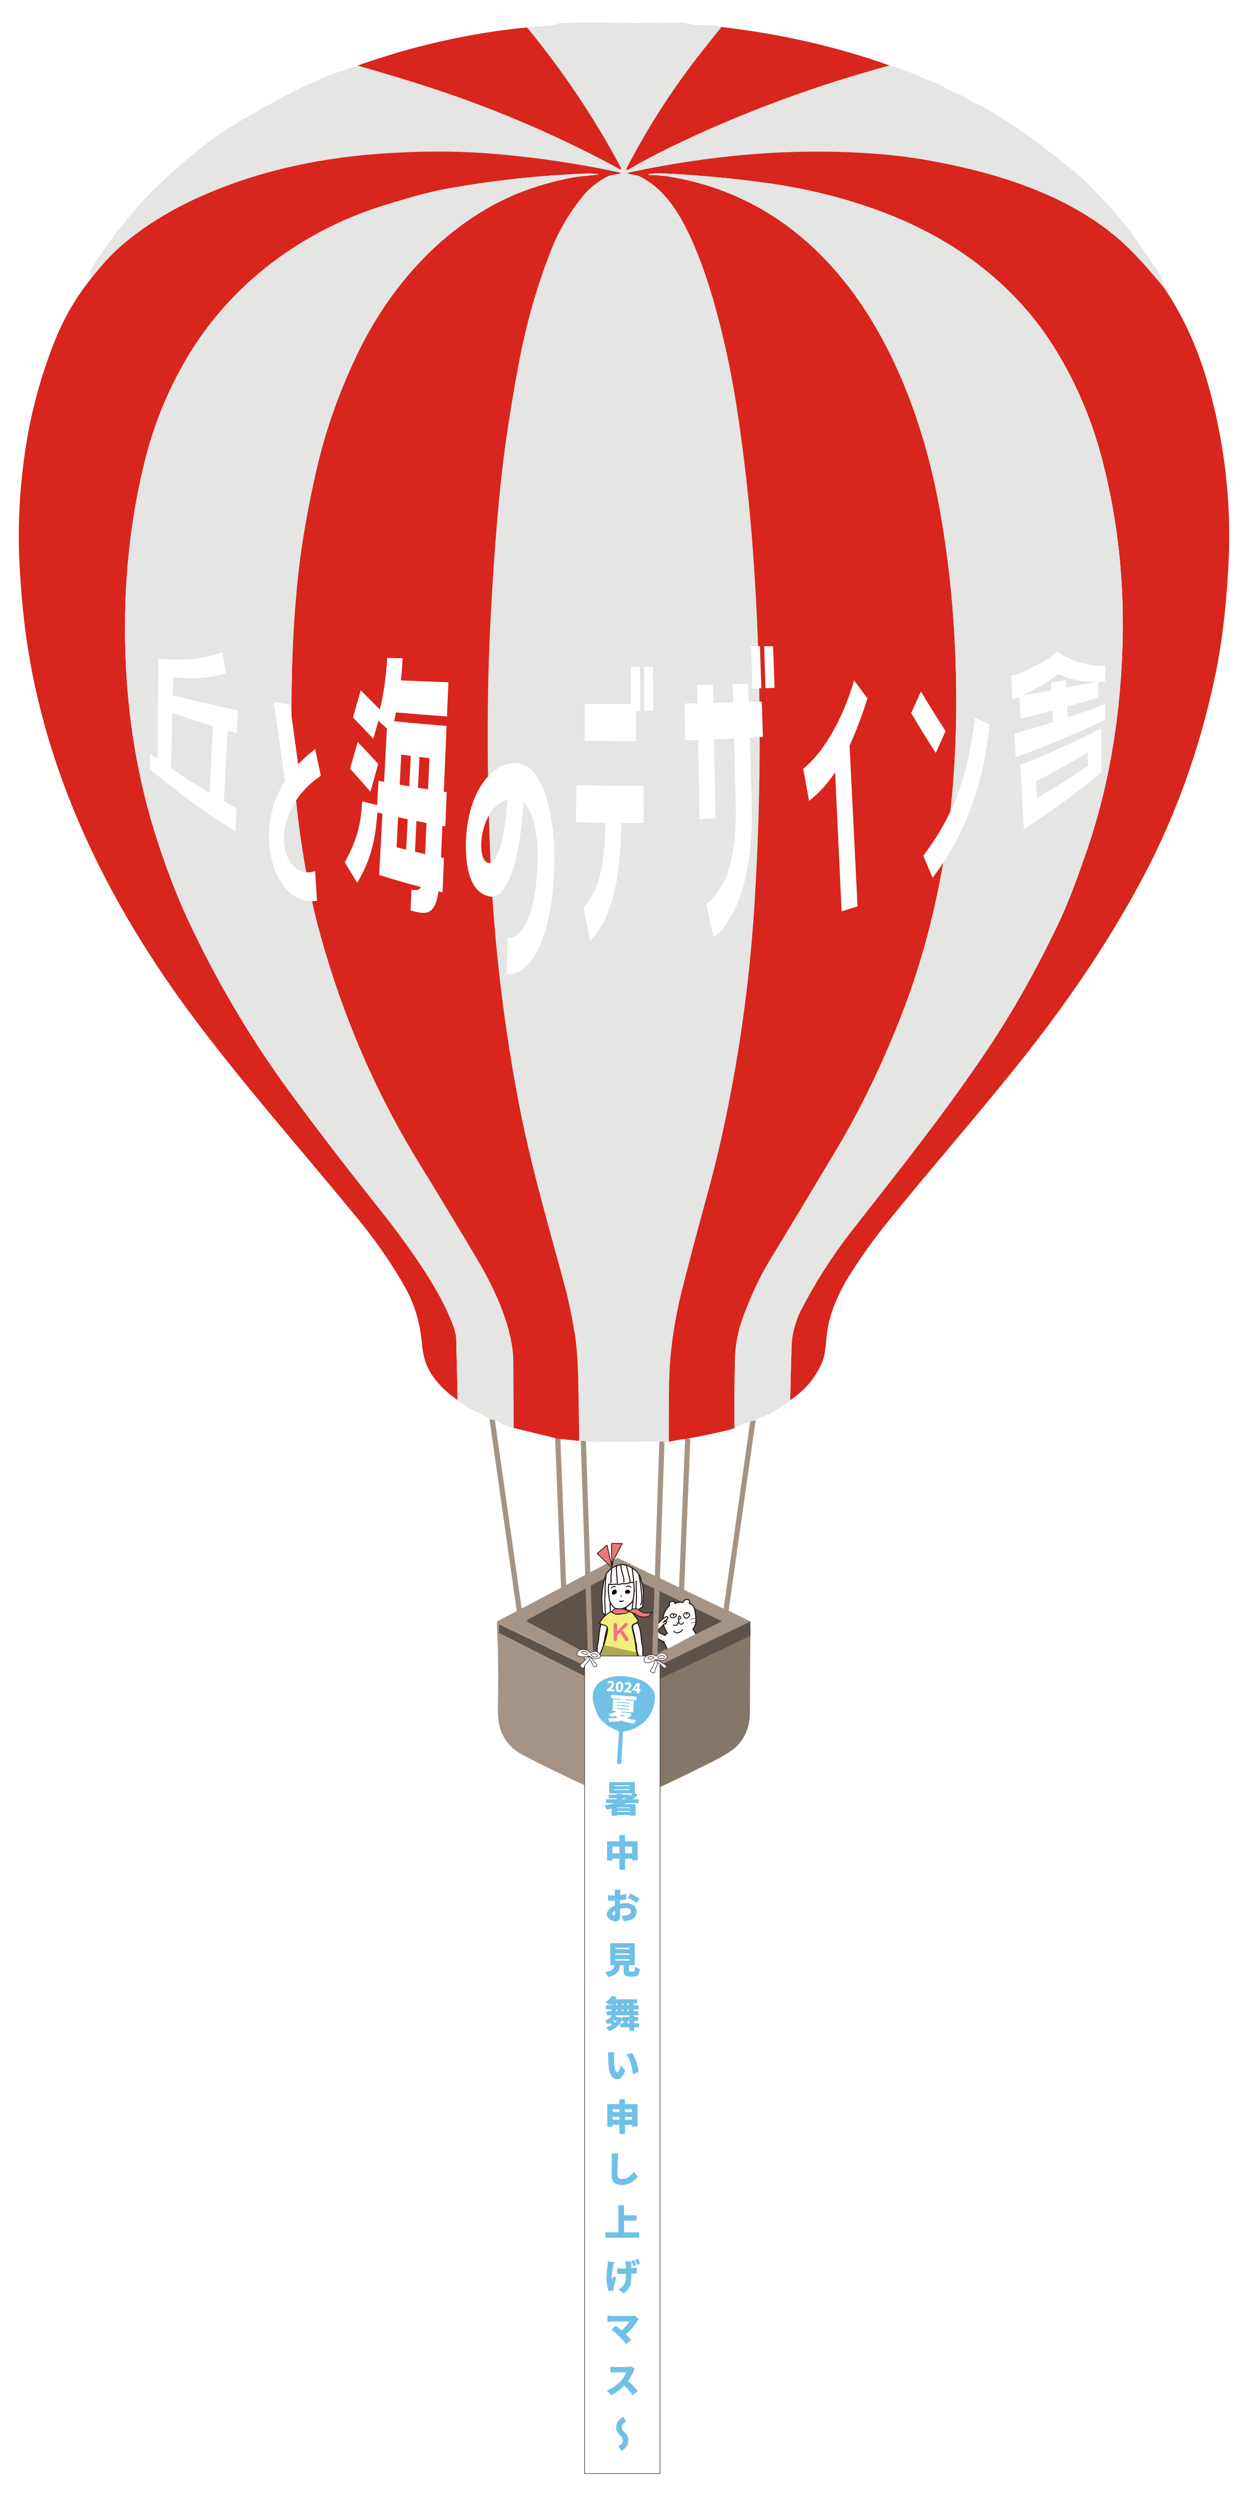 <?xml version="1.0" encoding="UTF-8"?> <!-- Generator: Adobe Illustrator 16.0.3, SVG Export Plug-In . SVG Version: 6.00 Build 0) --> <svg xmlns="http://www.w3.org/2000/svg" xmlns:xlink="http://www.w3.org/1999/xlink" version="1.1" id="レイヤー_1" x="0px" y="0px" width="478.201px" height="957.544px" viewBox="0 0 478.201 957.544" xml:space="preserve"> <pattern x="-181.548" y="181.145" width="82.382" height="82.382" patternUnits="userSpaceOnUse" id="新規パターンスウォッチ_4" viewBox="4.021 -86.403 82.382 82.382" overflow="visible"> <g> <polygon fill="none" points="4.021,-4.021 86.403,-4.021 86.403,-86.403 4.021,-86.403 "></polygon> <linearGradient id="SVGID_1_" gradientUnits="userSpaceOnUse" x1="7554.609" y1="-11694.965" x2="7636.991" y2="-11694.965" gradientTransform="matrix(1 0 0 -1 -7550.588 -11740.178)"> <stop offset="0.006" style="stop-color:#FDFBE8"></stop> <stop offset="0.449" style="stop-color:#FCF7CB"></stop> <stop offset="1" style="stop-color:#F7EF8D"></stop> </linearGradient> <path fill="url(#SVGID_1_)" d="M74.338-16.086C58.253,0,32.172,0,16.086-16.086S0-58.253,16.085-74.338 c16.086-16.087,42.167-16.087,58.253-0.001S90.425-32.172,74.338-16.086z"></path> <g> <g> <path fill="#FFED93" d="M52.944-59.804c-4.27,4.271-11.194,4.271-15.464,0c-4.271-4.27-4.27-11.194,0-15.464 c4.271-4.271,11.194-4.271,15.464,0C57.215-70.998,57.215-64.074,52.944-59.804z"></path> <path fill="#FFED93" d="M52.944-15.158c-4.271,4.27-11.194,4.271-15.465,0c-4.27-4.27-4.27-11.194,0.001-15.465 c4.271-4.27,11.194-4.27,15.464,0C57.215-26.353,57.215-19.429,52.944-15.158z"></path> </g> <g> <path fill="#FFED93" d="M59.803-52.945c-4.27,4.271-4.271,11.194,0,15.465c4.27,4.27,11.194,4.27,15.464-0.001 s4.27-11.194,0-15.464C70.997-57.216,64.073-57.216,59.803-52.945z"></path> <path fill="#FFED93" d="M15.158-52.945c-4.271,4.271-4.271,11.194-0.001,15.465c4.27,4.27,11.194,4.27,15.465-0.001 c4.27-4.271,4.27-11.193,0-15.464C26.352-57.215,19.428-57.215,15.158-52.945z"></path> </g> </g> </g> </pattern> <path fill="#FFFFFF" d="M262.414,603.42c-0.418-0.009-0.837-0.026-1.256-0.043c0.01,0,0.02,0.001,0.029,0.001 C261.596,603.394,262.006,603.411,262.414,603.42z"></path> <path fill="#FFFFFF" d="M252.254,603.511c0,0.85,0.119,0.94,0.35,0.271c0.05-0.15,0.029-0.37-0.051-0.681l0.025-0.728 c-0.244-0.051-0.489-0.102-0.733-0.156l-0.012,0.414C252.123,602.751,252.264,603.041,252.254,603.511z"></path> <path fill="#FFFFFF" d="M278.805,607.985c-0.025-0.019-0.049-0.039-0.074-0.058l0.002,0.002 C278.756,607.948,278.78,607.968,278.805,607.985z"></path> <path fill="#FFFFFF" d="M259.793,606.641c-0.164,0.063-0.291,0.117-0.398,0.169C259.504,606.758,259.629,606.703,259.793,606.641z"></path> <path fill="#FFFFFF" d="M259.277,606.871c-0.049,0.027-0.088,0.053-0.119,0.077C259.191,606.924,259.227,606.898,259.277,606.871z"></path> <path fill="#FFFFFF" d="M199.854,615.881c0.149-0.13,0.27-0.29,0.34-0.5l-0.184-1.105c-0.204,0.115-0.405,0.246-0.616,0.34 c-0.041,0.018-0.082,0.036-0.123,0.054l0.183,1.162l-0.075,0.102c0.037,0.017,0.1,0.03,0.205,0.038 C199.683,615.98,199.773,615.94,199.854,615.881z"></path> <path fill="#A59485" d="M259.068,607.097L259.068,607.097c-0.02-0.042,0.018-0.092,0.09-0.148 C259.084,607.005,259.049,607.056,259.068,607.097z"></path> <path fill="#A59485" d="M259.395,606.81c-0.045,0.021-0.082,0.041-0.117,0.062C259.313,606.852,259.35,606.831,259.395,606.81z"></path> <path fill="#837767" d="M259.068,607.097c0.021,0.042,0.076,0.078,0.195,0.104L259.068,607.097L259.068,607.097L259.068,607.097z"></path> <rect x="259.068" y="607.097" fill="#837767" width="0" height="0"></rect> <path fill="#A59485" d="M199.378,615.933l0.075-0.102C199.338,615.873,199.321,615.907,199.378,615.933z"></path> <path fill="#A59485" d="M237.514,682.421c1-1.45,1.539-3.83,1.629-7.12c0.24-8.82,0.041-17.37-0.609-25.65 c-12.99-6.449-25.47-12.64-37.44-18.55c-1.799-0.89-4.789-2.609-8.979-5.18c-0.41-0.25-0.64-0.61-0.69-1.08l-0.26-2.25 c-0.06-0.56,0.17-0.72,0.68-0.49c13.791,6.391,27.78,13.25,41.971,20.59c0.14,0.07,0.35,0.04,0.64-0.09 c-0.17-1.41-0.08-2.84,0.27-4.3l-7.59-3.74c-1.709-0.59-2.52-1.3-2.42-2.149c-1.68-0.091-2.59-0.601-2.72-1.53l-0.109,0.3 c-0.11,0.29-0.301,0.36-0.57,0.22l-8.23-4.159l-12.039-6.271c-0.16-0.09-0.281-0.24-0.32-0.42c-0.021-0.09-0.03-0.19-0.041-0.29 c-0.01-0.37,0.051-0.38,0.16-0.03c0.07,0.2,0.211,0.341,0.431,0.41c0.17,0.05,0.34,0.04,0.51-0.05l11.34-5.87l-0.069-5.087 c-7.478,3.745-14.984,7.423-22.438,11.361c-0.168,0.27-0.248,0.589-0.232,0.966c0.5,10.37,0.629,20.37,0.39,30.02 c-0.13,4.91,0.25,8.511,1.12,10.801c1.529,4.05,4.18,7.09,7.93,9.14c5.061,2.76,14.26,7.25,27.61,13.479 c1.449,0.671,2.66,1.171,3.63,1.48C233.973,685.911,236.123,684.431,237.514,682.421z"></path> <path fill="#5D534A" d="M201.783,620.591c-0.17,0.09-0.34,0.1-0.51,0.05c-0.22-0.069-0.36-0.21-0.431-0.41 c-0.109-0.35-0.17-0.34-0.16,0.03c0.011,0.1,0.021,0.2,0.041,0.29c0.039,0.18,0.16,0.33,0.32,0.42l12.039,6.271l0.04-12.521 L201.783,620.591z"></path> <path fill="#A59485" d="M277.033,621.181l-32.38,16.351c-1.979,1.47-4.181,2.35-6.59,2.64l-1.47,3.61 c0.489,0.539,1.14,0.869,1.939,1c0.59,0.09,1.26-0.051,2.01-0.421c14.07-6.939,28.12-13.89,42.17-20.859 c0.291-0.141,1.061-0.58,2.33-1.32c0.82-0.47,1.641-0.84,2.45-1.11l-9.09-4.56l-0.81,3.94 C277.523,620.781,277.344,621.031,277.033,621.181z"></path> <path fill="#A59485" d="M238.533,649.65c1.95-0.329,4.01-1.06,6.16-2.189c9.54-5.01,19.37-9.93,29.48-14.74 c3.049-1.45,6.18-3.51,9.359-5.2c1.189-0.64,3.35-0.06,3.609-2.42c0.121-1.09,0.261-1.83,0.41-2.22l-0.06-1.811 c-0.81,0.271-1.63,0.641-2.45,1.11c-1.27,0.74-2.039,1.18-2.33,1.32c-14.05,6.97-28.1,13.92-42.17,20.859 c-1.299,0.641-2.367,0.64-3.361-0.273c-1.1-1.009-2.509-1.278-3.874-1.738c-1.517-0.511-2.946-1.438-4.378-2.169 c-3.242-1.657-6.491-3.299-9.749-4.923c-6.403-3.194-12.838-6.326-19.305-9.392c-2.672-1.267-5.35-2.521-8.033-3.765 c-0.51-0.229-0.739-0.069-0.68,0.49l0.26,2.25c0.051,0.47,0.28,0.83,0.69,1.08c4.19,2.57,7.181,4.29,8.979,5.18"></path> <path fill="#837767" d="M287.143,625.101c-0.26,2.36-2.42,1.78-3.609,2.42c-3.18,1.69-6.311,3.75-9.359,5.2 c-10.11,4.811-20.041,8.62-29.58,13.63c-2.939,1.544-5.26,1.198-6.28,1.37c0.649,8.28,1.069,18.76,0.829,27.58 c-0.09,3.29-0.629,5.67-1.629,7.12c-1.391,2.01-3.541,3.49-6.45,4.46c6.87,1.93,13.3,1.52,19.29-1.21 c5.75-2.62,13.029-6.12,21.83-10.51c5.449-2.721,8.979-4.98,10.59-6.78c3.029-3.37,4.55-7.54,4.57-12.521 c0.069-17.119,0.14-28.109,0.209-32.979C287.403,623.271,287.264,624.011,287.143,625.101z"></path> <polygon fill="#A59485" points="287.493,621.07 236.594,596.687 190.616,620.995 238.842,644.803 "></polygon> <polygon fill="#5D534A" points="191.153,622.153 238.261,644.803 287.493,621.07 287.553,626.574 239.055,649.55 191.153,625.425 "></polygon> <line fill="none" stroke="#A59485" stroke-width="2" stroke-miterlimit="10" x1="199.437" y1="620.071" x2="188.392" y2="542.331"></line> <line fill="none" stroke="#A59485" stroke-width="2" stroke-miterlimit="10" x1="216.005" y1="608.87" x2="213.638" y2="549.037"></line> <line fill="none" stroke="#A59485" stroke-width="2" stroke-miterlimit="10" x1="277.722" y1="620.071" x2="288.767" y2="542.331"></line> <line fill="none" stroke="#A59485" stroke-width="2" stroke-miterlimit="10" x1="261.153" y1="608.87" x2="263.521" y2="551.037"></line> <path fill="none" stroke="#F2F2F2" stroke-width="0" stroke-miterlimit="10" d="M175.354,536.271c2.12,1.75,4.2,3.091,6.239,4.03 c2.771,1.27,4.92,2.46,6.451,3.57"></path> <path fill="none" stroke="#F2F2F2" stroke-width="0" stroke-miterlimit="10" d="M290.123,544.091c-0.17-0.271-0.06-0.48,0.34-0.63 c5-1.95,9.101-4.32,12.301-7.13"></path> <path fill="none" stroke="#F2F2F2" stroke-width="0" stroke-miterlimit="10" d="M256.264,552.201c-1.021-0.09-1.681,0.1-1.971,0.59"></path> <path fill="none" stroke="#A19C98" stroke-width="0" stroke-miterlimit="10" d="M254.293,552.791 c-0.029-0.46-0.189-0.721-0.46-0.771c-0.329-0.069-0.51,0.03-0.56,0.29"></path> <line fill="none" stroke="#F2F2F2" stroke-width="0" stroke-miterlimit="10" x1="253.273" y1="552.311" x2="252.533" y2="552.141"></line> <line fill="none" stroke="#D0847F" stroke-width="0" stroke-miterlimit="10" x1="252.533" y1="552.141" x2="226.383" y2="552.32"></line> <line fill="none" stroke="#F2F2F2" stroke-width="0" stroke-miterlimit="10" x1="226.383" y1="552.32" x2="224.543" y2="552.041"></line> <line fill="none" stroke="#B35D51" stroke-width="0" stroke-miterlimit="10" x1="281.363" y1="545.851" x2="281.623" y2="546.781"></line> <path fill="none" stroke="#DD908C" stroke-width="0" stroke-miterlimit="10" d="M281.623,546.781c-5.26,1.75-10.65,3.06-16.16,3.909 c-0.209,0.03-0.34,0.141-0.41,0.351c-0.029,0.09-0.039,0.18-0.029,0.27"></path> <line fill="none" stroke="#903D34" stroke-width="0" stroke-miterlimit="10" x1="265.023" y1="551.311" x2="264.264" y2="551.811"></line> <path fill="none" stroke="#DD908C" stroke-width="0" stroke-miterlimit="10" d="M264.264,551.811c0.149-0.55-0.07-0.779-0.66-0.689 c-2.17,0.33-4.61,0.689-7.34,1.08"></path> <path fill="none" stroke="#DD908C" stroke-width="0" stroke-miterlimit="10" d="M223.998,554.751 c-1.507-5.728-5.888-3.404-10.295-3.7"></path> <path fill="none" stroke="#673D4C" stroke-width="0" stroke-miterlimit="10" d="M213.703,551.051c0.03-0.27-0.2-0.34-0.69-0.23"></path> <line fill="none" stroke="#DD908C" stroke-width="0" stroke-miterlimit="10" x1="213.013" y1="550.82" x2="196.843" y2="546.931"></line> <path fill="none" stroke="#A19C98" stroke-width="0" stroke-miterlimit="10" d="M290.123,544.091c-0.15-0.25-0.26-0.4-0.35-0.47 c-0.08-0.05-0.15,0-0.221,0.149c-0.06,0.141-0.129,0.23-0.209,0.28"></path> <line fill="none" stroke="#F2F2F2" stroke-width="0" stroke-miterlimit="10" x1="289.344" y1="544.051" x2="286.924" y2="544.611"></line> <line fill="none" stroke="#C5BCB4" stroke-width="0" stroke-miterlimit="10" x1="286.924" y1="544.611" x2="281.363" y2="545.851"></line> <line fill="none" stroke="#D2C9C1" stroke-width="0" stroke-miterlimit="10" x1="281.623" y1="546.781" x2="286.924" y2="544.611"></line> <path fill="none" stroke="#F2F2F2" stroke-width="0" stroke-miterlimit="10" d="M196.843,546.931c-2.289-0.46-4.379-1.33-6.27-2.62 c-0.27-0.18-0.561-0.29-0.891-0.34l-0.889-0.12"></path> <path fill="none" stroke="#A19C98" stroke-width="0" stroke-miterlimit="10" d="M188.794,543.851c-0.33-0.27-0.58-0.26-0.75,0.021"></path> <path fill="none" stroke="#80A5B7" stroke-width="0" stroke-miterlimit="10" d="M213.013,550.82c0.092,1.146,0.184,2.294,0.275,3.44 "></path> <path fill="#C12C20" d="M223.044,551.541"></path> <path fill="#C12C20" d="M221.544,552.041"></path> <path fill="#5D534A" d="M229.945,635.241c1.83-4.63,2.861-9.46,3.111-14.489c0.02-0.33-0.08-0.621-0.311-0.871 c-1.811-2.02-2.04-3.869-1.03-6.529c1.07-2.84,0.32-5.11,0.58-7.82c-0.067-0.326-0.125-0.655-0.188-0.982l-30.235,16.521 l29.029,15.321C230.572,636.034,230.253,635.653,229.945,635.241z"></path> <path fill="#5D534A" d="M251.307,611.352c-3.17,6.48-4.961,11.57-5.391,15.27c-0.231,2.03,0.433,4.923,1.987,8.654l28.728-14.294 l-24.883-11.834c0.017,0.046,0.028,0.1,0.048,0.144C252.116,610.002,251.916,610.861,251.307,611.352z"></path> <path fill="#5D534A" d="M238.063,640.171l0.655-0.326c-0.491,0.003-0.969-0.029-1.437-0.086L238.063,640.171z"></path> <path fill="#F8D5C5" d="M233.656,605.131c0.836-0.462,1.163-1.121,0.993-1.971l-2.541,1.389c0.063,0.327,0.12,0.656,0.188,0.982 C232.605,605.271,233.066,605.141,233.656,605.131z"></path> <path fill="none" stroke="#7F939E" stroke-width="0" stroke-miterlimit="10" d="M203.622,629.073c-0.619-1.32-1.43-2.02-2.43-2.1"></path> <path fill="none" stroke="#7F939E" stroke-width="0" stroke-miterlimit="10" d="M223.531,628.263l-4.919,4.78 c-0.25,0.24-0.539,0.38-0.869,0.431c-1.25,0.189-2.391-0.101-3.4-0.881c-0.291-0.22-0.561-0.199-0.82,0.051l-0.869,0.85 c-0.271,0.27-0.51,0.24-0.721-0.08c-0.67-1.029-0.631-1.98,0.1-2.85c1.16-1.381,3.17-1.9,6.02-1.561"></path> <polygon fill="#5D534A" points="236.824,601.707 201.783,620.591 237.864,640.661 276.133,620.744 "></polygon> <g> <g> <path fill="#FFFFFF" d="M267.46,621.24l-0.515,0.069c0.283,0.014,0.515,0.076,0.622,0.24 C267.528,621.479,267.502,621.344,267.46,621.24z"></path> <path fill="#FFFFFF" d="M266.945,621.31c-0.108-0.005-0.22-0.006-0.341,0.003c0.047-0.393,0.055-0.795,0.046-1.201l0.796-0.125 c0.058,0.02,0.085,0.051,0.146,0.052c-0.224-0.25-0.603-0.244-0.952-0.198c-0.051-1.119-0.251-2.262-0.434-3.34 c-0.145-0.719-0.453-1.265-0.921-1.813c-0.312-0.365-0.953-0.204-1.162-0.738c-0.014-0.008-0.085-0.04-0.087-0.045 c0.618-0.233,0.068-0.989-0.271-1.181c-0.504-0.284-1.289-0.058-1.682,0.389c-0.123,0.142-0.146,0.497-0.26,0.593 c-0.189,0.157-0.903-0.039-1.146-0.03c-0.605,0.021-1.465,0.166-2.011,0.477c-0.369-1.137-1.9-1.19-2.181,0.06 c-0.063,0.276,0.101,0.534,0.051,0.698c-0.073,0.241-0.544,0.598-0.705,0.8c-0.433,0.542-0.847,1.107-1.145,1.758 c-0.385,0.841-0.577,1.691-0.636,2.536c-0.261,0.218-0.528,0.462-0.798,0.726c-0.327,0.019-0.708,0.054-0.94,0.217l0.715,0.008 c-0.284,0.287-0.562,0.581-0.821,0.867c-0.098-0.014-0.194-0.03-0.292-0.015c-0.072,0.012-0.245,0.115-0.281,0.083l0.479,0.035 c-0.668,0.74-1.194,1.389-1.327,1.561c-1.921,2.492,1.434,4.517,3.506,5.275c0.34,0.853,0.941,1.791,1.359,2.868l11.004-5.793 c-0.28-0.672-0.737-1.179-1.095-1.77c0.005-0.031,0.006-0.065-0.003-0.098c-0.009,0.026-0.013,0.043-0.02,0.063 c-0.01-0.018-0.022-0.034-0.033-0.053l-0.498,0.061l0.551-0.071c0.62-0.777,0.926-1.668,1.044-2.61L266.945,621.31z M254.673,626.27c-0.521-0.134-1.351-0.55-1.693-0.751c-0.071-0.042-0.121-0.073-0.144-0.092 c-1.349-1.123,0.018-1.653,0.931-2.593c0.218-0.224,0.325-0.391,0.475-0.556c0.244,1.019,0.682,2.003,1.278,2.919l-0.035,0.004 c0.072,0.1,0.143,0.238,0.214,0.344C255.255,625.783,254.926,626.025,254.673,626.27z"></path> </g> <path fill="none" stroke="#231815" stroke-width="0.322" stroke-miterlimit="10" d="M267.573,628.345"></path> <path fill="none" stroke="#231815" stroke-width="0.41" stroke-miterlimit="10" d="M255.56,625.266 c-1.546-2.333-2.101-5.117-0.872-7.8c0.298-0.65,0.712-1.216,1.145-1.758c0.161-0.202,0.632-0.559,0.705-0.8 c0.05-0.164-0.113-0.422-0.051-0.698c0.28-1.25,1.812-1.196,2.181-0.06c0.546-0.311,1.405-0.455,2.011-0.477 c0.242-0.009,0.956,0.188,1.146,0.03c0.113-0.096,0.137-0.451,0.26-0.593c0.393-0.446,1.178-0.673,1.682-0.389 c0.339,0.191,0.889,0.947,0.271,1.181c0.002,0.005,0.073,0.037,0.087,0.045c0.209,0.534,0.851,0.373,1.162,0.738 c0.468,0.549,0.776,1.095,0.921,1.813c0.426,2.517,1.005,5.396-0.648,7.467c-0.129,0.386,0.044,0.156,0,0"></path> <path fill="none" stroke="#231815" stroke-width="0.376" stroke-miterlimit="10" d="M256.877,619.049 c-0.351-0.99,1.275-1.028,1.747-0.883c0.355,0.11,0.808,0.376,0.458,0.79c-0.231,0.276-0.655,0.534-0.979,0.64 C257.601,619.758,257.086,619.636,256.877,619.049z"></path> <path fill="none" stroke="#231815" stroke-width="0.376" stroke-miterlimit="10" d="M263.925,617.938 c0.706,0.564,0.094,1.422-0.501,1.749c-0.621,0.34-1.396-0.225-1.51-0.954c-0.097-0.618,0.703-1.106,1.229-1.096 C263.429,617.643,263.699,617.758,263.925,617.938z"></path> <path fill="none" stroke="#231815" stroke-width="0.376" stroke-miterlimit="10" d="M260.364,618.816 c-0.228,0.307-1.021,1.824,0.003,1.422c0.159-0.063,0.544-0.587,0.534-0.748c-0.01-0.153-0.407-0.52-0.538-0.585"></path> <path fill="none" stroke="#231815" stroke-width="0.376" stroke-miterlimit="10" d="M257.938,622.241 c0.212,0.517,1.239,0.335,1.52,0.007c0.426-0.498,0.449-1.186,0.693-1.734c-0.532,1.481,1.246,2.249,1.837,0.851"></path> <path fill="#231815" d="M263.049,617.679c-0.22,0.169-0.317,1.245,0.141,0.89c0.11-0.086,0.232-0.56,0.178-0.704 C263.285,617.645,263.063,617.613,263.049,617.679"></path> <path fill="#231815" d="M258.036,618.174c-0.22,0.168-0.317,1.244,0.14,0.889c0.11-0.086,0.232-0.559,0.178-0.704 C258.271,618.14,258.05,618.107,258.036,618.174"></path> <path fill="none" stroke="#231815" stroke-width="0.169" stroke-miterlimit="10" d="M264.521,620.446 c0.146-0.396,1.304-0.486,1.646-0.536c0.408-0.06,1.09-0.244,1.424,0.128c-0.061-0.001-0.088-0.032-0.146-0.052"></path> <path fill="none" stroke="#231815" stroke-width="0.169" stroke-miterlimit="10" d="M264.697,621.614 c0.573-0.014,2.486-0.651,2.869-0.064c-0.039-0.07-0.065-0.206-0.107-0.31"></path> <path fill="none" stroke="#231815" stroke-width="0.169" stroke-miterlimit="10" d="M256.088,620.985 c-0.357-0.131-0.729-0.217-1.105-0.237c-0.193-0.011-0.386-0.005-0.578,0.021c-0.19,0.024-0.326-0.016-0.513-0.057 c-0.13-0.029-0.278-0.006-0.411,0.003c-0.356,0.021-0.879,0.027-1.167,0.229"></path> <path fill="none" stroke="#231815" stroke-width="0.169" stroke-miterlimit="10" d="M255.623,622.181 c-0.797-0.149-1.591-0.33-2.402-0.33c-0.143,0-0.276-0.029-0.418-0.037c-0.174-0.01-0.349,0.028-0.524,0.015 c-0.121-0.011-0.242-0.043-0.363-0.023c-0.072,0.012-0.245,0.115-0.281,0.083"></path> <path fill="#FFFFFF" stroke="#231815" stroke-width="0.41" stroke-miterlimit="10" d="M255.65,631.627 c-1.006-2.592-3.098-4.388,0.047-6.082c-0.071-0.105-0.142-0.244-0.214-0.344"></path> <path fill="#FFFFFF" stroke="#231815" stroke-width="0.41" stroke-miterlimit="10" d="M265.504,623.978 c0.363,0.63,0.856,1.151,1.15,1.856"></path> <path fill="#FFFFFF" stroke="#231815" stroke-width="0.41" stroke-miterlimit="10" d="M255.121,626.225 c-0.077,0.36-1.64-0.411-2.143-0.706c-0.071-0.042-0.121-0.073-0.144-0.092c-1.349-1.123,0.018-1.653,0.931-2.593 c0.333-0.342,0.397-0.553,0.771-0.825c0.225-0.163,0.604-0.082,0.752-0.4c0.326-0.699-0.595-0.587-0.96-0.402 c0.259-0.377,1.666-1.142,1.576-1.574c-0.4-1.93-4.703,3.31-5.12,3.852c-2.006,2.602,1.743,4.697,3.775,5.372"></path> <path fill="none" stroke="#231815" stroke-width="0.376" stroke-miterlimit="10" d="M258.168,624.618 c0.304,0.762,1.2,0.883,1.858,0.718c0.435-0.109,1.523-0.721,1.507-1.344"></path> </g> <path fill="#FFFFFF" stroke="#231815" stroke-width="0.376" stroke-miterlimit="10" d="M235.939,619.293 c1.049-1.043,0.793-2.777,0.971-4.132c0.901,0.348,1.504-0.085,2.438-0.189c-0.362,1.209,0.247,2.747,0.248,3.722"></path> <path fill="#5D534A" d="M236.688,601.707"></path> <path fill="#FFFFFF" stroke="#231815" stroke-width="0.376" stroke-miterlimit="10" d="M243.17,626.607 c0.131,0.668,0.256,1.326,0.357,2.009c0.078,0.52,0.293,0.989,0.377,1.507c0.082,0.516,0.002,1.044,0.059,1.568 c0.146,1.322,0.701,2.539,1.142,3.753c0.06,0.017,0.11,0.006,0.169,0.02c0.014,0.284,0.002,0.579,0.021,0.862 c0.477-0.472,0.518-0.02,0.742,0.328c0.219-0.259,0.235-0.713,0.264-1.069c0.098,0.215,0.103,0.498,0.282,0.675 c0.05,0.049,0.169-0.959,0.153-1.068c-0.061-0.422-0.277-0.802-0.387-1.21c-0.24-0.897,0.074-1.803-0.064-2.708 c-0.091-0.603-0.215-1.17-0.332-1.756c-0.518-2.606-0.186-5.711-1.799-7.995c-0.237,0.279-0.753,0.315-1.083,0.557 c-0.41,0.302-0.646,0.426-0.671,0.894c-0.045,0.838,0.438,1.955,0.608,2.824C243.063,626.07,243.117,626.34,243.17,626.607z"></path> <path fill="#FFFFFF" stroke="#231815" stroke-width="0.376" stroke-miterlimit="10" d="M231.967,626.206 c-0.131,0.668-0.256,1.326-0.357,2.009c-0.078,0.52-0.293,0.989-0.377,1.507c-0.082,0.516-0.002,1.044-0.059,1.568 c-0.146,1.322-0.701,2.539-1.142,3.753c-0.06,0.017-0.11,0.006-0.169,0.02c-0.014,0.284-0.002,0.579-0.021,0.862 c-0.477-0.472-0.518-0.02-0.742,0.328c-0.219-0.259-0.235-0.713-0.264-1.069c-0.098,0.215-0.103,0.498-0.282,0.675 c-0.05,0.049-0.169-0.959-0.153-1.068c0.061-0.422,0.277-0.802,0.387-1.21c0.24-0.897-0.074-1.803,0.064-2.708 c0.091-0.603,0.215-1.17,0.332-1.756c0.518-2.606,0.186-5.711,1.799-7.995c0.237,0.279,0.753,0.315,1.083,0.557 c0.41,0.302,0.646,0.426,0.671,0.894c0.045,0.838-0.438,1.955-0.608,2.824C232.074,625.669,232.02,625.938,231.967,626.206z"></path> <g> <g> <g> <path fill="#FFFFFF" d="M246.265,607.165c0,0-0.911-3.144-0.911-3.28c0-0.052-0.194-0.367-0.436-0.742l-0.021-0.123l0.005,0.101 c-0.397-0.616-0.916-1.376-0.916-1.376l-1.686-1.23l-1.777-0.911l-1.822-0.365l-2.051,0.319l-2.277,1.094l-1.777,1.822 l-1.139,3.144l-0.547,3.098l-0.273,3.371l0.183,2.963l0.091,2.461l0.957,1.093c0,0,1.276,0.592,1.412,0.592 c0.137,0,1.003,0.046,1.003,0.046l0.866-0.684l0.729-0.82c0,0,0.41-1.366,0.41-1.503c0-0.061,0.168-0.086,0.355-0.095 l0.328,0.095c0,0,1.184-0.091,1.32-0.091c0.055,0,0.19-0.081,0.342-0.18l0.023-0.004l1.275-0.136l0.592,1.093l1.275,0.774 l0.775,0.046l1.869-1.003l1.821-1.274l0.274-2.598l0.09-3.007L246.265,607.165z"></path> <path fill="#FFFFFF" d="M234.328,591.083c-0.004,0.003-0.002,0.006,0.006,0.009C234.332,591.085,234.33,591.08,234.328,591.083z"></path> <path fill="none" d="M234.555,600.514l0.137-0.638l0.274-1.959l1.64-3.144l1.914-3.555c0,0-3.998-0.043-4.186-0.127 c0.088,0.296,0.174,8.576,0.219,8.996c-0.004-0.023-0.016-0.072-0.033-0.15c-0.264-1.156-1.869-7.961-1.786-8.126 c0.091-0.183-3.827,3.188-3.827,3.188s2.87,2.962,3.006,2.962C232.049,597.962,234.555,600.514,234.555,600.514z"></path> </g> <path fill="none" stroke="#231815" stroke-width="0.41" stroke-miterlimit="10" d="M234.203,619.239c0,0-0.865-0.046-1.002-0.046 s-1.412-0.592-1.412-0.592l-0.957-1.093l-0.092-2.461l-0.182-2.963l0.273-3.371l0.546-3.098l1.14-3.144l1.777-1.822l2.277-1.094 l2.051-0.319l1.822,0.365l1.775,0.911l1.687,1.23c0,0,1.366,2.004,1.366,2.141s0.912,3.28,0.912,3.28l0.365,2.688l-0.092,3.007 l-0.273,2.598l-1.822,1.274l-1.867,1.003l-0.775-0.046c-0.294-0.018-1.229-0.649-1.428-0.863c-0.343-0.37-0.481-0.986-0.627-1.424 c-0.119-0.353-0.109-0.413-0.504-0.373c-0.256,0.025-0.641,0.102-0.883,0.182c-0.348,0.115-0.586,0.222-0.941,0.273 c-0.182,0.026-0.68,0.114-0.799,0.191c-0.544,0.35-0.432,1.465-0.715,1.982c-0.164,0.3-0.483,0.683-0.756,0.897 C235.061,618.563,234.203,619.239,234.203,619.239z"></path> <polyline fill="none" stroke="#231815" stroke-width="0.41" stroke-miterlimit="10" points="244.818,603.02 245.502,607.211 245.912,610.855 245.867,613.498 245.457,614.865 "></polyline> <path fill="none" stroke="#231815" stroke-width="0.41" stroke-miterlimit="10" d="M243.771,605.434l0.045,3.965 c0,0,0.091,2.322,0.091,2.46c0,0.137-0.228,3.144-0.228,3.144l-0.092,1.96"></path> <polyline fill="none" stroke="#231815" stroke-width="0.41" stroke-miterlimit="10" points="242.221,600.514 242.723,604.659 242.814,606.118 242.996,609.581 242.723,611.995 242.449,614.272 242.177,616.552 242.221,617.599 "></polyline> <path fill="none" stroke="#231815" stroke-width="0.41" stroke-miterlimit="10" d="M239.99,599.647 c0,0.137,0.455,1.504,0.455,1.504l0.318,1.458l0.365,1.503l0.272,1.321v0.638"></path> <path fill="none" stroke="#231815" stroke-width="0.41" stroke-miterlimit="10" d="M237.848,599.42c0,0,0.137,1.003,0.137,1.139 c0,0.137,0.365,1.458,0.365,1.458s0.364,1.458,0.41,1.595c0.045,0.137,0.363,1.275,0.318,1.458 c-0.045,0.182-0.045,1.049-0.045,1.049"></path> <path fill="none" stroke="#231815" stroke-width="0.41" stroke-miterlimit="10" d="M236.299,599.83c0,0-0.137,1.002-0.137,1.229 s0.182,1.687,0.137,1.823c-0.046,0.137,0.183,1.458,0.137,1.64c-0.045,0.182,0.137,1.412,0.137,1.412l-0.045,0.639"></path> <path fill="none" stroke="#231815" stroke-width="0.41" stroke-miterlimit="10" d="M234.295,600.65c0.136,0.273,0,1.366,0,1.504 c0,0.136-0.138,1.366-0.184,1.503c-0.045,0.137,0.092,1.412,0.046,1.594c-0.046,0.183-0.091,1.23-0.091,1.23"></path> <path fill="#FFFFFF" stroke="#231815" stroke-width="0.41" stroke-miterlimit="10" d="M233.154,607.302 c0,0-0.045,1.959-0.045,2.097c0,0.136,0.183,1.867,0.183,1.867l0.272,1.822l0.639,1.413c0.79,0.921,1.316,1.702,2.641,1.716 c0.639,0.007,1.229,0.046,1.834-0.151c1.021-0.333,1.949-0.855,2.719-1.653c0.367-0.381,0.926-0.824,1.093-1.347 c0.136-0.417,0.161-0.908,0.279-1.345c0,0,0.183-1.73,0.183-1.867s0.045-1.913,0.045-1.913l-0.182-1.822c0,0-0.912-0.047-1.048,0 c-0.137,0.046-1.094,0.272-1.094,0.272l-1.048,0.228l-1.367-0.045l-1.002,0.318l-1.321-0.137l-1.504,0.183l-1.139-0.183 L233.154,607.302z"></path> <path fill="none" stroke="#231815" stroke-width="0.41" stroke-miterlimit="10" d="M233.793,613.681v1.731 c0,0,0.092,1.503,0.092,1.64c0,0.138,0.137,1.185,0.137,1.185"></path> <polyline fill="none" stroke="#231815" stroke-width="0.41" stroke-miterlimit="10" points="232.244,603.43 232.062,605.161 231.88,607.711 231.834,610.035 231.697,612.905 231.834,615.366 231.925,617.371 231.971,618.602 "></polyline> <path fill="#ED7676" stroke="#231815" stroke-width="0.3" stroke-linejoin="round" stroke-miterlimit="10" d="M234.477,600.514 c0,0-2.506-2.552-2.643-2.552S228.827,595,228.827,595s3.917-3.371,3.827-3.188c-0.084,0.165,1.522,6.97,1.787,8.126 c0.027,0.119,0.039,0.179,0.035,0.166c-0.046-0.137-0.137-9.112-0.229-9.021c-0.091,0.091,4.191,0.136,4.191,0.136l-1.912,3.555 l-1.641,3.144l-0.273,1.959"></path> </g> <path fill="none" stroke="#231815" stroke-width="0.376" stroke-linecap="round" stroke-miterlimit="10" d="M234.255,608.237 c0,0,0.955-0.855,1.507-0.453"></path> <path fill="none" stroke="#231815" stroke-width="0.376" stroke-linecap="round" stroke-miterlimit="10" d="M239.985,607.706 c0,0,1.036-0.733,1.741,0.271"></path> <path fill-rule="evenodd" clip-rule="evenodd" fill="none" stroke="#000000" stroke-width="0.251" stroke-miterlimit="10" d=" M237.768,611.148c0,0,0.127,0.637,0.467-0.043"></path> <path fill-rule="evenodd" clip-rule="evenodd" d="M234.938,610.768c-0.369-0.076-0.465-0.187-0.43-0.737 c0.037-0.578,0.548-1.214,1.058-1.231c0.382-0.013,0.818,0.508,0.811,0.97C236.369,610.243,235.52,610.765,234.938,610.768z"></path> <path fill-rule="evenodd" clip-rule="evenodd" d="M240.26,610.424c-0.689,0.099-0.75-0.488-0.737-0.768 c0.02-0.442,0.396-0.759,0.909-0.775c0.498-0.015,1.048,0.435,1.021,0.87C241.4,610.64,240.628,610.24,240.26,610.424z"></path> <path fill-rule="evenodd" clip-rule="evenodd" d="M237.889,613.592c-0.377-0.024-0.449-0.081-0.712-0.359 c0.303-0.162,0.304-0.237,0.655-0.13c0.33,0.102,0.645,0.097,0.904-0.161c0.116-0.116,0.421,0.243,0.143,0.366 C238.713,613.381,237.955,613.751,237.889,613.592C237.756,613.583,237.899,613.618,237.889,613.592z"></path> </g> <g> <path fill="none" stroke="#231815" stroke-width="0.063" stroke-miterlimit="10" d="M226.92,618.882 c-2.654,2.144-0.013,5.28,1.859,6.473"></path> <path fill="none" stroke="#231815" stroke-width="0.063" stroke-miterlimit="10" d="M225.28,619.657 c-2.013,1.831-0.122,4.509,1.435,5.627"></path> </g> <g> <g> <path fill="#F3EF7D" d="M245.292,636.651c-0.317-1.288-1.027-2.484-1.315-3.783c-0.4-1.804-0.475-3.697-0.882-5.523 c-0.272-1.219-0.585-2.433-0.817-3.66c-0.407-2.149,1.357-1.271,2.245-2.806c0.156-0.271-3.413-5.368-4.362-3.873l-0.112-0.215 c-0.633,0.885-1.697,1.393-2.806,1.478c-1.109,0.085-2.263-0.253-3.07-1.058c-1.761,0.896-3.74,2.749-4.413,4.55 c1.083,0.859,3.228,0.465,3.058,2.35c-0.032,0.361-0.087,0.739-0.155,1.125c-0.206,1.155-0.544,2.379-0.836,3.421 c-0.613,2.191-1.7,4.225-2.459,6.334c-0.11,0.308-0.211,0.617-0.305,0.928l8.526,4.743L245.292,636.651z"></path> </g> <path fill="#FFFFFF" stroke="#231815" stroke-width="0.386" stroke-miterlimit="10" d="M242.277,623.685 c0.232,1.228,0.545,2.441,0.817,3.66C242.824,626.126,242.51,624.912,242.277,623.685z"></path> <path fill="#FFFFFF" stroke="#231815" stroke-width="0.386" stroke-miterlimit="10" d="M237.242,618.269 c-1.109,0.085-2.262-0.253-3.07-1.058C234.979,618.016,236.133,618.354,237.242,618.269z"></path> <path fill="#FFFFFF" stroke="#231815" stroke-width="0.386" stroke-miterlimit="10" d="M232.661,625.235 c-0.206,1.155-0.544,2.379-0.837,3.421c-0.612,2.191-1.699,4.225-2.458,6.334c0.759-2.109,1.846-4.143,2.459-6.334 C232.117,627.614,232.455,626.391,232.661,625.235z"></path> <polygon fill="#FFFFFF" stroke="#231815" stroke-width="0.386" stroke-miterlimit="10" points="240.049,616.79 240.048,616.791 240.16,617.006 "></polygon> <path fill="url(#新規パターンスウォッチ_4)" stroke="#231815" stroke-width="0.376" stroke-miterlimit="10" d=" M240.048,616.791L240.048,616.791c-0.632,0.885-1.696,1.393-2.806,1.478C238.351,618.184,239.415,617.676,240.048,616.791z"></path> <path fill="#F3EF7D" stroke="#231815" stroke-width="0.376" stroke-linejoin="round" stroke-miterlimit="10" d="M245.292,636.651 c-0.317-1.288-1.027-2.484-1.315-3.783c-0.4-1.804-0.475-3.697-0.882-5.523c-0.272-1.219-0.585-2.433-0.817-3.66 c-0.407-2.149,1.357-1.271,2.245-2.806c0.156-0.271-3.413-5.368-4.362-3.873l-0.112-0.215c-0.633,0.885-1.697,1.393-2.806,1.478 c-1.109,0.085-2.263-0.253-3.07-1.058c-1.761,0.896-3.74,2.749-4.413,4.55c1.083,0.859,3.228,0.465,3.058,2.35 c-0.032,0.361-0.087,0.739-0.155,1.125c-0.206,1.155-0.544,2.379-0.836,3.421c-0.613,2.191-1.7,4.225-2.459,6.334 c-0.11,0.308-0.211,0.617-0.305,0.928"></path> </g> <g> <path fill="#ED7676" stroke="#231815" stroke-width="0.3" stroke-linejoin="round" stroke-miterlimit="10" d="M237.85,616.262 c0.647,0.031,2.833,0.323,2.912,0.943c0.115,0.871-2.447,0.924-3.133,0.949c-0.831,0.029-1.833,0.185-2.47-0.217 c-0.541-0.344-0.679-1.342,0.16-1.557C236.053,616.194,237.085,616.224,237.85,616.262z"></path> <path fill="#ED7676" stroke="#231815" stroke-width="0.3" stroke-linejoin="round" stroke-miterlimit="10" d="M240.77,617.343 c0.347-0.022,0.635-0.486,0.871-0.644c0.263-0.171,0.705-0.427,1.036-0.494c0.341-0.069,0.988-0.071,1.316-0.032 c0.392,0.046,0.578,0.275,0.818,0.478c0.541,0.453,1.346,0.999,2.166,1.12c0.498,0.073,1.021,0.045,1.534,0.029 c0.367-0.011,1.148,0.087,1.306-0.173c0.034-0.054,0.008-0.185-0.003-0.239c-0.205,0.165-0.302,0.459-0.419,0.668 c-0.132,0.243-0.302,0.487-0.518,0.701c-0.486,0.481-1.192,0.557-2.053,0.583c-0.695,0.021-1.257-0.011-1.846-0.26 c-0.583-0.244-1.031-0.604-1.588-0.863c-0.78-0.368-1.6-0.782-2.521-0.98"></path> </g> <g> <path fill="#ED7676" d="M236.479,622.476v2.343l2.657-2.771c0.128-0.133,0.236-0.232,0.326-0.296s0.209-0.096,0.357-0.096 c0.194,0,0.352,0.057,0.472,0.171s0.181,0.253,0.181,0.417c0,0.197-0.102,0.394-0.306,0.588l-1.646,1.559l1.896,2.717 c0.134,0.188,0.233,0.354,0.301,0.495c0.066,0.141,0.101,0.278,0.101,0.412c0,0.148-0.059,0.278-0.176,0.388 s-0.276,0.164-0.477,0.164c-0.188,0-0.342-0.041-0.46-0.121c-0.119-0.08-0.219-0.188-0.301-0.321s-0.155-0.255-0.219-0.364 l-1.601-2.462l-1.107,1.063v1.381c0,0.279-0.063,0.487-0.191,0.622c-0.127,0.135-0.291,0.203-0.492,0.203 c-0.115,0-0.227-0.03-0.333-0.092c-0.105-0.061-0.188-0.143-0.246-0.246c-0.042-0.085-0.068-0.184-0.077-0.296 s-0.014-0.275-0.014-0.487v-4.969c0-0.273,0.061-0.479,0.18-0.615c0.12-0.137,0.284-0.205,0.49-0.205 c0.204,0,0.368,0.067,0.495,0.203C236.416,621.993,236.479,622.199,236.479,622.476z"></path> </g> <polygon opacity="0.3" fill="#040000" points="231.531,630.113 229.062,635.918 237.588,640.661 245.145,636.729 243.765,632.886 "></polygon> <line fill="none" stroke="#A59485" stroke-width="2" stroke-miterlimit="10" x1="226.262" y1="634.272" x2="223.5" y2="551.037"></line> <line fill="none" stroke="#A59485" stroke-width="2" stroke-miterlimit="10" x1="250.897" y1="634.272" x2="253.659" y2="551.037"></line> <g> <path fill="none" stroke="#DD908C" stroke-width="0" stroke-miterlimit="10" d="M201.923,10.491 c-21.879,2.16-43.52,7.029-64.93,14.619"></path> <path fill="none" stroke="#F2F2F2" stroke-width="0" stroke-miterlimit="10" d="M136.993,25.11c-5.4,1.791-8.949,3.011-10.64,3.67 c-9.87,3.881-21.88,10.091-36.021,18.621c-5.529,3.33-10.88,7.14-16.05,11.409c-5.351,4.431-10.51,9.07-15.5,13.94 c-2.87,2.79-5.601,5.75-8.17,8.87c-3,3.649-5.51,6.81-7.521,9.479c-2.75,3.65-5.459,7.67-8.14,12.061 c-0.17,0.289-0.229,0.59-0.18,0.92c0.17,1.029,0.11,2.029-0.16,2.99"></path> <path fill="none" stroke="#DD908C" stroke-width="0" stroke-miterlimit="10" d="M34.613,107.071 c-5.7,7.069-10.319,15.109-13.87,24.119c-5.38,13.66-9.1,27.65-11.17,41.961c-2.13,14.76-2.83,29.039-2.1,42.83 c0.289,5.51,0.699,11.049,1.229,16.609c5.31,56.23,29.28,107.99,63.21,154.17c19.51,26.54,43.801,53.97,64.75,79.5 c7.54,9.19,13.801,18.25,18.77,27.18c3.5,6.28,5.521,13.381,6.201,20.851c0.34,3.72,1.01,6.7,2.02,8.939 c2.15,4.79,6.05,9.141,11.7,13.04"></path> <path fill="none" stroke="#DD908C" stroke-width="0" stroke-miterlimit="10" d="M302.764,536.331 c5.699-3.851,9.77-8.66,12.209-14.44c1.221-2.89,1.461-6.7,1.761-9.899c0.771-8.44,4.409-16.62,9.069-23.99 c4.4-6.96,9.24-13.69,14.511-20.2c16.331-20.18,33.511-39.79,49.601-59.88c17.58-21.97,33.23-44.521,46.539-69.03 c13.67-25.159,23.471-52.229,29.4-81.21c2.83-13.82,4.211-28.32,4.9-42.23c1.07-21.799-1.24-43.409-6.91-64.819 c-3.859-14.56-9.08-27.32-17.561-40.06"></path> <path fill="none" stroke="#F2F2F2" stroke-width="0" stroke-miterlimit="10" d="M446.283,110.571c-0.67-2.881-1.58-5.17-2.75-6.881 c-1.719-2.51-3.619-5.26-5.699-8.27c-1.561-2.27-3.131-4.54-4.721-6.811c-1.549-2.239-3.439-4.069-5.09-6.17 c-1.41-1.8-2.77-3.35-4.061-4.66c-4.148-4.199-8.029-8.6-12.609-12.31c-5.91-4.79-11.65-9.25-17.199-13.36l0,0 c-5.031-3.569-11.1-7.449-18.211-11.629c-0.75-0.431-1.539-0.801-2.369-1.101c-0.811-0.29-1.57-0.681-2.281-1.181 c-1.309-0.909-2.818-1.699-4.51-2.35c-1.609-0.63-3.119-1.369-4.539-2.229c-1.35-0.83-2.85-1.53-4.49-2.12 c-1.58-0.561-3.141-1.189-4.68-1.891c-4.352-1.989-8.411-3.51-12.191-4.539"></path> <path fill="none" stroke="#DD908C" stroke-width="0" stroke-miterlimit="10" d="M340.883,25.071c-4.35-1.53-8.209-2.801-11.58-3.82 c-17.17-5.21-34.799-8.84-52.89-10.9"></path> <path fill="none" stroke="#F2F2F2" stroke-width="0" stroke-miterlimit="10" d="M276.413,10.351c-2.649-0.609-5.5-0.869-8.53-0.77 c-1.31,0.05-2.64-0.11-4.01-0.46c-1.34-0.341-2.73-0.5-4.17-0.48c-11.08,0.17-21.35,0.15-30.82-0.04 c-4.84-0.1-9.589-0.01-14.239,0.26c-0.61,0.041-1.19,0.221-1.74,0.53c-0.29,0.17-0.6,0.261-0.93,0.29l-10.051,0.811"></path> <path fill="none" stroke="#D0847F" stroke-width="0" stroke-miterlimit="10" d="M276.413,10.351c-2.3,2.881-4.63,5.811-7,8.79 c-11.19,14.11-20.88,29.07-29.069,44.86c-0.601,1.16-0.34,1.41,0.789,0.75c5.75-3.37,12.131-6.71,19.15-10.03 c25.66-12.149,52.53-22.04,80.6-29.649"></path> <path fill="none" stroke="#D0847F" stroke-width="0" stroke-miterlimit="10" d="M446.283,110.571 c-5.52-6.791-10.359-12.181-14.51-16.15c-16.299-15.6-38.869-24.65-61.68-30.02c-10.891-2.561-20.9-4.261-30.03-5.11 c-32.86-3.03-66.08-0.28-98.95,6.77c-0.75,0.171-0.76,0.351-0.01,0.54c1.369,0.35,2.609,0.28,3.939,0.93 c8.85,4.33,14.37,12.67,18.49,21.141c4.641,9.55,8.721,21.33,12.25,35.33c2.58,10.23,4.66,20.35,6.25,30.359 c3.01,18.961,5.23,38.771,6.67,59.44c3.051,43.66,3.18,87.84,0.4,132.55c-2.01,32.41-6.721,64.33-14.11,95.78 c-1.03,4.36-2.71,10.81-5.06,19.36c-3.08,11.21-5.961,22.159-8.65,32.859c-1.891,7.51-3.26,15.101-4.109,22.75 c-0.541,4.9-0.83,10.75-0.86,17.54c-0.03,5.811-0.04,11.67-0.05,17.561"></path> <path fill="none" stroke="#D0847F" stroke-width="0" stroke-miterlimit="10" d="M224.543,552.041c-0.02-0.23-0.189-0.391-0.5-0.5 c-0.32-0.101-0.63-0.07-0.92,0.09c-0.19,0.1-0.36,0.14-0.53,0.13c-0.43-0.04-0.64-0.27-0.649-0.7 c-0.11-7.649-0.24-15.35-0.399-23.08c-0.15-7.069-0.621-12.93-1.391-17.58c-1.109-6.67-2.32-12.46-3.63-17.359 c-6.521-24.24-13.61-48.21-18.229-73.07c-5.851-31.43-9.361-62.77-10.531-94.04c-1.239-33.04-1.17-62.66,0.211-88.859 c1.449-27.67,3.33-49.76,5.619-66.28c1.41-10.16,3.121-20.63,5.15-31.42c2.99-15.931,7.27-30.78,12.83-44.54 c2.87-7.1,7.061-14.03,11.91-19.891c2.33-2.81,5.34-5.22,9.01-7.229c1.41-0.771,2.75-0.8,4.229-1.04 c1.351-0.21,1.351-0.46,0.021-0.75c-15.59-3.35-31.64-5.7-48.13-7.051c-14.2-1.159-29.271-1.1-45.2,0.171 c-23.43,1.87-44.73,6.89-63.9,15.05c-12.77,5.43-23.709,12.05-32.819,19.85c-3.75,3.211-7.771,7.58-12.08,13.131"></path> <path fill="none" stroke="#D0847F" stroke-width="0" stroke-miterlimit="10" d="M136.993,25.11c7.65,2.19,15.16,4.431,22.53,6.74 c27.19,8.51,53.069,19.43,77.65,32.78c0.909,0.49,1.119,0.28,0.629-0.63c-10.119-18.91-22.079-36.74-35.88-53.51"></path> <path fill="none" stroke="#D0847F" stroke-width="0" stroke-miterlimit="10" d="M302.764,536.331c0.149-7,0.34-13.891,0.55-20.66 c0.079-2.47,0.399-4.74,0.97-6.79c0.8-2.87,1.58-5.04,2.33-6.5c5.71-11.11,12.279-21.42,19.73-30.93 c18.01-23.011,36.539-46.23,52.609-70.351c9.102-13.649,17.75-28.979,25.951-45.99c4.529-9.39,8.129-19.42,11.459-29.06 c7.961-22.989,12.5-48.12,13.631-75.38c1.08-25.971-1.461-50.79-7.621-74.471c-4.16-15.989-10.49-30.649-18.99-44 c-15.328-24.079-38.648-40.959-64.91-50.859c-13.81-5.21-28.18-8.88-43.129-11.01c-13.57-1.94-27.061-3.23-40.471-3.881 c-1.869-0.09-3.939-0.029-6.199,0.201c-0.11,0.01-0.16,0.069-0.16,0.18l0,0c0,0.1,0.05,0.15,0.149,0.16 c3.15,0.069,6.06,0.34,8.75,0.81c63.58,11.021,93.04,72.14,102.981,128.95c3.91,22.39,5.92,45.75,6.02,70.08 c0.09,23.369-1.701,45.32-5.381,65.85c-3.619,20.23-8.93,39.22-15.93,56.97c-7.271,18.46-15.43,35.271-24.461,50.44 c-8.549,14.35-17.17,28.67-25.85,42.95c-3.65,6.02-6.99,13.12-10.01,21.31c-2.01,5.44-3.061,10.94-3.17,16.49 c-0.16,8.16-0.24,16.5-0.25,25.01"></path> <path fill="none" stroke="#D0847F" stroke-width="0" stroke-miterlimit="10" d="M196.843,546.931 c-0.119-8.189-0.17-16.47-0.16-24.84c0.011-12.83-6.629-27.54-13.649-39.38c-7.11-12-14.59-24.37-22.42-37.101 c-16.569-26.939-29.08-55.89-37.74-87.01c-1.77-6.37-3.31-12.89-4.62-19.539c-4.42-22.431-6.609-45.23-6.57-68.391 c0.031-18.9,0.94-36.17,2.711-51.82c1.33-11.72,3.6-24.58,6.789-38.58c3.641-15.939,9.19-31.449,16.65-46.539 c12.33-24.921,32.311-47.041,57.66-58.431c6.5-2.92,13.92-5.25,22.26-7c3.91-0.819,7.79-0.97,11.681-1.5 c0.02,0,0.029-0.01,0.029-0.03c0-0.02-0.01-0.029-0.029-0.029c-1.73-0.23-3.41-0.32-5.051-0.25 c-17.93,0.689-35.779,2.64-53.54,5.869c-7.399,1.351-14.689,3.601-22.039,5.791c-32.24,9.629-60.23,30.119-77.36,59.26 c-7.24,12.32-12.59,25.51-16.06,39.57c-6.17,25.06-8.53,51.459-7.08,79.199c1.24,23.551,5.42,46.051,12.539,67.49 c3.131,9.391,6.86,19.37,10.951,28.16c10.92,23.45,23.819,45.35,38.689,65.7c9.63,13.18,21.05,28.069,34.25,44.67 c8.04,10.109,15.74,20.5,22.18,31.529c1.74,2.971,3.33,6.061,4.77,9.261c2.011,4.479,3.051,7.63,3.101,9.46 c0.229,7.77,0.42,15.71,0.57,23.819"></path> <path fill="#E5E5E4" d="M222.593,551.761c-0.43-0.04-0.64-0.27-0.649-0.7c-0.11-7.649-0.24-15.35-0.399-23.08 c-0.15-7.069-0.621-12.93-1.391-17.58c-1.109-6.67-2.32-12.46-3.63-17.359c-6.521-24.24-13.61-48.21-18.229-73.07 c-5.851-31.43-9.361-62.77-10.531-94.04c-1.239-33.04-1.17-62.66,0.211-88.859c1.449-27.67,3.33-49.76,5.619-66.28 c1.41-10.16,3.121-20.63,5.15-31.42c2.99-15.931,7.27-30.78,12.83-44.54c2.87-7.1,7.061-14.03,11.91-19.891 c2.33-2.81,5.34-5.22,9.01-7.229c1.41-0.771,2.75-0.8,4.229-1.04c1.351-0.21,1.351-0.46,0.021-0.75 c-15.59-3.35-31.64-5.7-48.13-7.051c-14.2-1.159-29.271-1.1-45.2,0.171c-23.43,1.87-44.73,6.89-63.9,15.05 c-12.77,5.43-23.709,12.05-32.819,19.85c-3.75,3.211-7.771,7.58-12.08,13.131c0.271-0.961,0.33-1.961,0.16-2.99 c-0.05-0.33,0.01-0.631,0.18-0.92c2.681-4.391,5.39-8.41,8.14-12.061c2.011-2.67,4.521-5.83,7.521-9.479 c2.569-3.12,5.3-6.08,8.17-8.87c4.99-4.87,10.149-9.51,15.5-13.94c5.17-4.27,10.521-8.079,16.05-11.409 c14.141-8.53,26.15-14.74,36.021-18.621c1.69-0.659,5.239-1.879,10.64-3.67c7.65,2.19,15.16,4.431,22.53,6.74 c27.19,8.51,53.069,19.43,77.65,32.78c0.909,0.49,1.119,0.28,0.629-0.63c-10.119-18.91-22.079-36.74-35.88-53.51l10.051-0.811 c0.33-0.029,0.64-0.12,0.93-0.29c0.55-0.31,1.13-0.489,1.74-0.53c4.65-0.27,9.399-0.359,14.239-0.26 c9.471,0.19,19.74,0.21,30.82,0.04c1.439-0.02,2.83,0.14,4.17,0.48c1.37,0.35,2.7,0.51,4.01,0.46c3.03-0.1,5.881,0.16,8.53,0.77 l0,0c-2.3,2.881-4.63,5.811-7,8.79c-11.19,14.11-20.88,29.07-29.069,44.86c-0.601,1.16-0.34,1.41,0.789,0.75 c5.75-3.37,12.131-6.71,19.15-10.03c25.66-12.149,52.53-22.04,80.6-29.649c3.78,1.029,7.84,2.55,12.191,4.539 c1.539,0.701,3.1,1.33,4.68,1.891c1.641,0.59,3.141,1.29,4.49,2.12c1.42,0.86,2.93,1.6,4.539,2.229 c1.691,0.65,3.201,1.44,4.51,2.35c0.711,0.5,1.471,0.891,2.281,1.181c0.83,0.3,1.619,0.67,2.369,1.101 c7.111,4.18,13.18,8.06,18.211,11.629l0,0c5.549,4.11,11.289,8.57,17.199,13.36c4.58,3.71,8.461,8.11,12.609,12.31 c1.291,1.311,2.65,2.86,4.061,4.66c1.65,2.101,3.541,3.931,5.09,6.17c1.59,2.271,3.16,4.541,4.721,6.811 c2.08,3.01,3.98,5.76,5.699,8.27c1.17,1.711,2.08,4,2.75,6.881c-5.52-6.791-10.359-12.181-14.51-16.15 c-16.299-15.6-38.869-24.65-61.68-30.02c-10.891-2.561-20.9-4.261-30.03-5.11c-32.86-3.03-66.08-0.28-98.95,6.77 c-0.75,0.171-0.76,0.351-0.01,0.54c1.369,0.35,2.609,0.28,3.939,0.93c8.85,4.33,14.37,12.67,18.49,21.141 c4.641,9.55,8.721,21.33,12.25,35.33c2.58,10.23,4.66,20.35,6.25,30.359c3.01,18.961,5.23,38.771,6.67,59.44 c3.051,43.66,3.18,87.84,0.4,132.55c-2.01,32.41-6.721,64.33-14.11,95.78c-1.03,4.36-2.71,10.81-5.06,19.36 c-3.08,11.21-5.961,22.159-8.65,32.859c-1.891,7.51-3.26,15.101-4.109,22.75c-0.541,4.9-0.83,10.75-0.86,17.54 c-0.03,5.811-0.04,11.67-0.05,17.561c-1.021-0.09-1.681,0.1-1.971,0.59c-0.029-0.46-0.189-0.721-0.46-0.771 c-0.329-0.069-0.51,0.03-0.56,0.29l-0.74-0.17l-26.15,0.18l-1.84-0.279L222.593,551.761z"></path> <path fill="#D8251D" d="M201.923,10.491c13.801,16.77,25.761,34.6,35.88,53.51c0.49,0.91,0.28,1.12-0.629,0.63 c-24.581-13.351-50.46-24.271-77.65-32.78c-7.37-2.31-14.88-4.55-22.53-6.74C158.403,17.521,180.044,12.651,201.923,10.491 L201.923,10.491z"></path> <path fill="#D8251D" d="M276.413,10.351c18.091,2.061,35.72,5.69,52.89,10.9c3.371,1.02,7.23,2.29,11.58,3.82 c-28.069,7.609-54.939,17.5-80.6,29.649c-7.02,3.32-13.4,6.66-19.15,10.03c-1.129,0.66-1.39,0.41-0.789-0.75 c8.189-15.79,17.879-30.75,29.069-44.86C271.783,16.161,274.113,13.231,276.413,10.351L276.413,10.351z"></path> <path fill="#D8251D" d="M213.703,551.051c1.41,0.145,2.82,0.288,4.231,0.433c0.824,0.084,1.65,0.169,2.477,0.253 c0.277,0.028,1.496,0.29,1.527-0.118c0.029-0.381,0.002-0.8-0.004-1.185c-0.008-0.479-0.014-0.96-0.021-1.439 c-0.014-0.961-0.029-1.921-0.044-2.882c-0.03-1.926-0.062-3.852-0.094-5.777c-0.065-3.866-0.138-7.732-0.216-11.599 c-0.006-0.252-0.011-0.504-0.016-0.756c-0.15-7.069-0.621-12.93-1.391-17.58c-1.109-6.67-2.32-12.46-3.63-17.359 c-6.521-24.24-13.61-48.21-18.229-73.07c-5.851-31.43-9.361-62.77-10.531-94.04c-1.239-33.04-1.17-62.66,0.211-88.859 c1.449-27.67,3.33-49.76,5.619-66.28c1.41-10.16,3.121-20.63,5.15-31.42c2.99-15.931,7.27-30.78,12.83-44.54 c2.87-7.1,7.061-14.03,11.91-19.891c2.33-2.81,5.34-5.22,9.01-7.229c1.41-0.771,2.75-0.8,4.229-1.04 c1.351-0.21,1.351-0.46,0.021-0.75c-15.59-3.35-31.64-5.7-48.13-7.051c-14.2-1.159-29.271-1.1-45.2,0.171 c-23.43,1.87-44.73,6.89-63.9,15.05c-12.77,5.43-23.709,12.05-32.819,19.85c-3.75,3.211-7.771,7.58-12.08,13.131 c-5.7,7.069-10.319,15.109-13.87,24.119c-5.38,13.66-9.1,27.65-11.17,41.961c-2.13,14.76-2.83,29.039-2.1,42.83 c0.289,5.51,0.699,11.049,1.229,16.609c5.31,56.23,29.28,107.99,63.21,154.17c19.51,26.54,43.801,53.97,64.75,79.5 c7.54,9.19,13.801,18.25,18.77,27.18c3.5,6.28,5.521,13.381,6.201,20.851c0.34,3.72,1.01,6.7,2.02,8.939 c2.15,4.79,6.05,9.141,11.7,13.04c-0.15-8.109-0.341-16.05-0.57-23.819c-0.05-1.83-1.09-4.98-3.101-9.46 c-1.439-3.2-3.029-6.29-4.77-9.261c-6.439-11.029-14.14-21.42-22.18-31.529c-13.2-16.601-24.62-31.49-34.25-44.67 c-14.87-20.351-27.77-42.25-38.689-65.7c-4.091-8.79-7.82-18.77-10.951-28.16c-7.119-21.439-11.299-43.939-12.539-67.49 c-1.45-27.74,0.91-54.14,7.08-79.199c3.47-14.061,8.819-27.25,16.06-39.57c17.13-29.141,45.12-49.631,77.36-59.26 c7.35-2.19,14.64-4.44,22.039-5.791c17.761-3.229,35.61-5.18,53.54-5.869c1.641-0.07,3.32,0.02,5.051,0.25 c0.02,0,0.029,0.01,0.029,0.029c0,0.021-0.01,0.03-0.029,0.03c-3.891,0.53-7.771,0.681-11.681,1.5c-8.34,1.75-15.76,4.08-22.26,7 c-25.35,11.39-45.33,33.51-57.66,58.431c-7.46,15.09-13.01,30.6-16.65,46.539c-3.189,14-5.459,26.86-6.789,38.58 c-1.771,15.65-2.68,32.92-2.711,51.82c-0.039,23.16,2.15,45.96,6.57,68.391c1.311,6.649,2.851,13.169,4.62,19.539 c8.66,31.12,21.171,60.07,37.74,87.01c7.83,12.73,15.31,25.101,22.42,37.101c7.021,11.84,13.66,26.55,13.649,39.38 c-0.01,8.37,0.041,16.65,0.16,24.84"></path> <path fill="#D8251D" d="M446.283,110.571c8.48,12.739,13.701,25.5,17.561,40.06c5.67,21.41,7.98,43.021,6.91,64.819 c-0.689,13.91-2.07,28.41-4.9,42.23c-5.93,28.98-15.73,56.051-29.4,81.21c-13.309,24.51-28.959,47.061-46.539,69.03 c-16.09,20.09-33.27,39.7-49.601,59.88c-5.271,6.51-10.11,13.24-14.511,20.2c-4.66,7.37-8.299,15.55-9.069,23.99 c-0.3,3.199-0.54,7.01-1.761,9.899c-2.439,5.78-6.51,10.59-12.209,14.44c0.149-7,0.34-13.891,0.55-20.66 c0.079-2.47,0.399-4.74,0.97-6.79c0.8-2.87,1.58-5.04,2.33-6.5c5.71-11.11,12.279-21.42,19.73-30.93 c18.01-23.011,36.539-46.23,52.609-70.351c9.102-13.649,17.75-28.979,25.951-45.99c4.529-9.39,8.129-19.42,11.459-29.06 c7.961-22.989,12.5-48.12,13.631-75.38c1.08-25.971-1.461-50.79-7.621-74.471c-4.16-15.989-10.49-30.649-18.99-44 c-15.328-24.079-38.648-40.959-64.91-50.859c-13.81-5.21-28.18-8.88-43.129-11.01c-13.57-1.94-27.061-3.23-40.471-3.881 c-1.869-0.09-3.939-0.029-6.199,0.201c-0.11,0.01-0.16,0.069-0.16,0.18c0,0.1,0.05,0.15,0.149,0.16c3.15,0.069,6.06,0.34,8.75,0.81 c63.58,11.021,93.04,72.14,102.981,128.95c3.91,22.39,5.92,45.75,6.02,70.08c0.09,23.369-1.701,45.32-5.381,65.85 c-3.619,20.23-8.93,39.22-15.93,56.97c-7.271,18.46-15.43,35.271-24.461,50.44c-8.549,14.35-17.17,28.67-25.85,42.95 c-3.65,6.02-6.99,13.12-10.01,21.31c-2.01,5.44-3.061,10.94-3.17,16.49c-0.16,8.16-0.24,16.5-0.25,25.01l0.26,0.931 c0.223,0.796-18.13,4.323-19.992,4.502c-1.809,0.174-3.57,0.661-5.367,0.918c0.01-5.891,0.02-11.75,0.05-17.561 c0.03-6.79,0.319-12.64,0.86-17.54c0.85-7.649,2.219-15.24,4.109-22.75c2.689-10.7,5.57-21.649,8.65-32.859 c2.35-8.551,4.029-15,5.06-19.36c7.39-31.45,12.101-63.37,14.11-95.78c2.779-44.71,2.65-88.89-0.4-132.55 c-1.439-20.67-3.66-40.479-6.67-59.44c-1.59-10.01-3.67-20.129-6.25-30.359c-3.529-14-7.609-25.78-12.25-35.33 c-4.12-8.471-9.641-16.811-18.49-21.141c-1.33-0.649-2.57-0.58-3.939-0.93c-0.75-0.189-0.74-0.369,0.01-0.54 c32.87-7.05,66.09-9.8,98.95-6.77c9.13,0.85,19.14,2.55,30.03,5.11c22.811,5.369,45.381,14.42,61.68,30.02 C435.924,98.391,440.764,103.78,446.283,110.571z"></path> <path fill="#E5E5E4" d="M196.843,546.931c-2.289-0.46-4.379-1.33-6.27-2.62c-0.27-0.18-0.561-0.29-0.891-0.34l-0.889-0.12 c-0.33-0.27-0.58-0.26-0.75,0.021c-1.531-1.11-3.681-2.301-6.451-3.57c-2.039-0.939-4.119-2.28-6.239-4.03 c-0.15-8.109-0.341-16.05-0.57-23.819c-0.05-1.83-1.09-4.98-3.101-9.46c-1.439-3.2-3.029-6.29-4.77-9.261 c-6.439-11.029-14.14-21.42-22.18-31.529c-13.2-16.601-24.62-31.49-34.25-44.67c-14.87-20.351-27.77-42.25-38.689-65.7 c-4.091-8.79-7.82-18.77-10.951-28.16c-7.119-21.439-11.299-43.939-12.539-67.49c-1.45-27.74,0.91-54.14,7.08-79.199 c3.47-14.061,8.819-27.25,16.06-39.57c17.13-29.141,45.12-49.631,77.36-59.26c7.35-2.19,14.64-4.44,22.039-5.791 c17.761-3.229,35.61-5.18,53.54-5.869c1.641-0.07,3.32,0.02,5.051,0.25c0.02,0,0.029,0.01,0.029,0.029 c0,0.021-0.01,0.03-0.029,0.03c-3.891,0.53-7.771,0.681-11.681,1.5c-8.34,1.75-15.76,4.08-22.26,7 c-25.35,11.39-45.33,33.51-57.66,58.431c-7.46,15.09-13.01,30.6-16.65,46.539c-3.189,14-5.459,26.86-6.789,38.58 c-1.771,15.65-2.68,32.92-2.711,51.82c-0.039,23.16,2.15,45.96,6.57,68.391c1.311,6.649,2.851,13.169,4.62,19.539 c8.66,31.12,21.171,60.07,37.74,87.01c7.83,12.73,15.31,25.101,22.42,37.101c7.021,11.84,13.66,26.55,13.649,39.38 C196.673,530.461,196.724,538.741,196.843,546.931L196.843,546.931z"></path> <path fill="#E5E5E4" d="M302.764,536.331c-3.2,2.81-7.301,5.18-12.301,7.13c-0.399,0.149-0.51,0.359-0.34,0.63 c-0.15-0.25-0.26-0.4-0.35-0.47c-0.08-0.05-0.15,0-0.221,0.149c-0.06,0.141-0.129,0.23-0.209,0.28l-2.42,0.561l-5.561,2.239 c0.01-8.51,0.09-17.85,0.25-26.01c0.109-5.55,1.16-11.05,3.17-16.49c3.02-8.189,6.359-15.29,10.01-21.31 c8.68-14.28,17.301-28.601,25.85-42.95c9.031-15.17,17.19-31.98,24.461-50.44c7-17.75,12.311-36.739,15.93-56.97 c3.68-20.529,5.471-42.48,5.381-65.85c-0.1-24.33-2.109-47.69-6.02-70.08c-9.941-56.811-39.401-117.93-102.981-128.95 c-2.69-0.47-5.6-0.74-8.75-0.81c-0.1-0.01-0.149-0.061-0.149-0.16l0,0c0-0.11,0.05-0.17,0.16-0.18 c2.26-0.23,4.33-0.291,6.199-0.201c13.41,0.65,26.9,1.94,40.471,3.881c14.949,2.13,29.319,5.8,43.129,11.01 c26.262,9.9,49.582,26.78,64.91,50.859c8.5,13.351,14.83,28.011,18.99,44c6.16,23.681,8.701,48.5,7.621,74.471 c-1.131,27.26-5.67,52.391-13.631,75.38c-3.33,9.64-6.93,19.67-11.459,29.06c-8.201,17.011-16.85,32.341-25.951,45.99 c-16.07,24.12-34.6,47.34-52.609,70.351c-7.451,9.51-14.021,19.819-19.73,30.93c-0.75,1.46-1.53,3.63-2.33,6.5 c-0.57,2.05-0.891,4.32-0.97,6.79C303.104,522.44,302.913,529.331,302.764,536.331L302.764,536.331z"></path> <g> <g> <g> <path fill="#FFFFFF" d="M90.67,309.554c-0.166,2.969-0.331,5.938-0.497,8.908c-11.377-7.077-22.313-15.041-32.699-23.891 c0-1.969,0-3.939,0-5.908c0.951,0.693,1.905,1.379,2.863,2.06c0.124-12.793,0.248-25.586,0.372-38.379 c10.47,0.72,16.332,0.319,24.553-2.533c0.451,2.636,0.896,5.315,1.335,8.037c-6.674,2.091-13.083,2.299-20.214,1.5 c-0.055,2.324-0.111,4.648-0.166,6.972c8.221,2.079,16.534,4.004,24.923,5.775c-0.161,2.93-0.321,5.859-0.482,8.79 c-1.145-0.331-2.288-0.666-3.429-1.005c-0.473,8.998-0.947,17.997-1.42,26.995C87.421,307.784,89.042,308.677,90.67,309.554z M80.342,303.716c0.407-8.519,0.813-17.039,1.22-25.558c-5.215-1.62-10.385-3.324-15.505-5.113 c-0.169,7.098-0.339,14.195-0.508,21.293C70.392,297.619,75.326,300.744,80.342,303.716z"></path> </g> <g> <path fill="#FFFFFF" d="M122.932,297.118c-21.405,14.664-15.576,40.659-2.188,36.565c0.237,3.758,0.475,7.541,0.712,11.347 c-17.129,2.408-24.599-27.565-12.267-45.691c-1.418-10.507-2.855-20.649-4.324-30.398c2.07,0.308,4.144,0.608,6.221,0.901 c1.06,7.454,2.107,15.11,3.147,22.958c1.931-2.034,4.081-4.003,6.505-5.915C121.47,290.251,122.201,293.663,122.932,297.118z"></path> </g> <g> <path fill="#FFFFFF" d="M212.452,329.688c-0.5,31.857-10.344,44.811-18.347,43.249c0.127-4.592,0.254-9.183,0.382-13.775 c5.31,0.907,11.096-8.75,11.525-29.873c0.167-7.896-1.157-18.486-5.437-21.899c-1.816,28.078-7.874,36.865-12.771,36.015 c-4.491-0.744-8.502-4.807-9.173-15.869c-1.198-20.346,7.988-35.793,19.509-35.214 C208.934,292.927,212.681,315.322,212.452,329.688z M194.476,306.356c-10.825,2.712-12.387,23.321-7.297,24.161 C189.695,330.9,193.095,325.133,194.476,306.356z"></path> </g> <g> <path fill="#FFFFFF" d="M171.117,278.042c-0.354,8.397-0.709,16.794-1.064,25.19c0.374,0.053,0.747,0.105,1.121,0.157 c-0.182,4.373-0.364,8.745-0.546,13.117c-0.375-0.063-0.751-0.128-1.127-0.193c-0.17,4.037-0.341,8.073-0.511,12.11 c0.377,0.077,0.755,0.152,1.132,0.228c-0.182,4.372-0.364,8.745-0.546,13.117c-0.512-0.118-1.024-0.237-1.536-0.357 c-1.359,9.087-4.606,9.111-10.719,7.288c0.126-2.667,0.253-5.333,0.379-8c1.694,0.469,2.848,0.295,3.591-0.955 c-5.372-1.392-10.708-2.928-15.999-4.609c0.413-7.828,0.827-15.656,1.24-23.484c-0.646-0.151-1.293-0.304-1.938-0.458 c-0.692,9.782-2.246,17.852-7.715,26.934c-1.601-2.643-3.194-5.26-4.782-7.848c5.116-9.118,6.268-15.788,6.687-23.299 c1.909,0.466,3.822,0.919,5.739,1.359c0.167-3.099,0.333-6.198,0.499-9.296c0.718,0.14,1.436,0.277,2.155,0.414 c0.36-6.813,0.72-13.625,1.08-20.437c-1.092-0.997-2.184-1.985-3.273-2.964c-0.642,2.321-1.284,4.628-1.927,6.92 c-2.6-2.783-5.192-5.504-7.779-8.155c0.97-3.439,1.939-6.917,2.909-10.429c2.45,2.386,4.903,4.837,7.363,7.347 c1.91-7.792,2.59-15.462,2.818-19.726c1.971,0.033,3.943,0.065,5.915,0.097c-0.123,2.411-0.324,5.281-0.652,8.483 c6.057,0.273,12.122,0.518,18.193,0.733c-0.185,4.36-0.369,8.721-0.553,13.081c-6.529-0.449-13.043-0.962-19.539-1.539 c-0.224,1.129-0.503,2.248-0.727,3.371C157.688,276.917,164.394,277.518,171.117,278.042z M144.923,292.584 c-0.991,3.592-1.983,7.147-2.976,10.667c-2.608-3.001-5.205-5.951-7.793-8.838c0.97-3.373,1.94-6.783,2.911-10.23 C139.675,286.922,142.294,289.727,144.923,292.584z M156.826,301.187c0.189-3.889,0.379-7.778,0.568-11.667 c-1.219-0.162-2.437-0.327-3.654-0.496c-0.194,3.843-0.387,7.687-0.581,11.53C154.38,300.769,155.603,300.98,156.826,301.187z M155.644,325.452c0.189-3.889,0.379-7.777,0.568-11.666c-1.228-0.255-2.454-0.516-3.679-0.782 c-0.193,3.842-0.387,7.685-0.58,11.527C153.181,324.846,154.412,325.152,155.644,325.452z M164.014,302.345 c0.18-3.973,0.36-7.946,0.54-11.919c-1.278-0.154-2.556-0.312-3.833-0.474c-0.186,3.929-0.371,7.858-0.556,11.787 C161.447,301.945,162.73,302.147,164.014,302.345z M162.892,327.134c0.18-3.973,0.359-7.945,0.54-11.917 c-1.291-0.244-2.579-0.493-3.866-0.749c-0.185,3.929-0.37,7.857-0.556,11.785C160.302,326.554,161.596,326.848,162.892,327.134z "></path> </g> <g> <path fill="#FFFFFF" d="M220.71,314.829c0.059-4.714,0.118-9.429,0.176-14.143c8.564,0.293,17.14,0.394,25.712,0.302 c0.019,4.741,0.037,9.482,0.056,14.224c-2.839,0.038-5.678,0.05-8.518,0.036c-0.601,26.466-4.874,37.173-12.002,45.246 c-0.843-4.334-1.68-8.667-2.509-12.999c5.899-6.669,7.901-14.57,8.396-32.319C228.249,315.106,224.478,314.991,220.71,314.829z M243.705,272.291c0.009,3.865,0.017,7.729,0.024,11.594c-6.592,0.026-13.186-0.027-19.775-0.159 c0.05-4.722,0.101-9.445,0.151-14.167c5.882,0.072,11.767,0.106,17.651,0.1c-0.004-4.744-0.008-9.488-0.012-14.232 c1.155,0,2.31-0.001,3.465-0.003c0.018,5.621,0.035,11.242,0.053,16.863C244.743,272.288,244.225,272.289,243.705,272.291z M250.215,255.413c0.036,5.614,0.071,11.228,0.107,16.841c-1.148,0.01-2.298,0.018-3.446,0.023 c-0.023-5.619-0.047-11.238-0.07-16.857C247.941,255.419,249.078,255.416,250.215,255.413z"></path> <path fill="#FFFFFF" d="M286.697,261.993c0.067,2.285,0.135,4.57,0.202,6.854c1.661-0.058,3.322-0.119,4.982-0.184 c0.146,4.531,0.294,9.062,0.44,13.593c-1.672,0.106-3.345,0.207-5.019,0.302c0.229,7.786,0.459,15.572,0.688,23.357 c0.937,30.486-6.133,46.469-14.525,53.058c-0.963-4.133-1.919-8.282-2.869-12.445c8.028-6.778,11.871-17.962,11.289-40.078 c-0.203-7.857-0.406-15.714-0.61-23.571c-2.568,0.127-5.139,0.243-7.71,0.346c0.212,10.048,0.425,20.095,0.637,30.143 c-2.049,0.149-4.1,0.285-6.151,0.407c-0.175-10.11-0.351-20.22-0.525-30.329c-1.679,0.055-3.357,0.105-5.036,0.15 c-0.066-4.706-0.134-9.412-0.2-14.118c1.664-0.027,3.328-0.058,4.992-0.091c-0.04-2.343-0.081-4.686-0.122-7.028 c1.988-0.027,3.977-0.058,5.964-0.091c0.049,2.329,0.099,4.657,0.147,6.985c2.55-0.063,5.1-0.133,7.647-0.211 c-0.06-2.306-0.119-4.612-0.179-6.917C282.727,262.085,284.712,262.041,286.697,261.993z M287.803,247.519 c1.131,0,2.262,0,3.393,0c0.174,5.371,0.349,10.741,0.522,16.111c-1.141,0.034-2.281,0.066-3.422,0.098 C288.132,258.325,287.967,252.921,287.803,247.519z M293.318,263.582c-0.179-5.354-0.357-10.708-0.536-16.063 c1.148,0,2.298,0,3.446,0c0.188,5.318,0.376,10.636,0.564,15.953C295.635,263.51,294.477,263.546,293.318,263.582z"></path> <path fill="#FFFFFF" d="M319.993,295.799c-2.878,4.334-5.875,7.685-9.972,10.975c-0.753-4.084-1.503-8.187-2.251-12.308 c8.375-6.759,15.522-20.07,19.487-33.868c1.715,2.337,3.432,4.632,5.15,6.883c-1.85,5.678-4.217,12.342-6.878,18.156 c1.019,20.508,2.037,41.016,3.056,61.524c-2.025,0.648-4.058,1.273-6.096,1.875C321.658,331.29,320.825,313.544,319.993,295.799 z"></path> <path fill="#FFFFFF" d="M362.311,279.994c-1.241,2.756-2.482,5.567-3.724,8.429c-3.134-4.845-6.284-9.956-9.441-15.306 c1.25-2.801,2.499-5.554,3.748-8.255C356.044,270.157,359.187,275.21,362.311,279.994z M379.145,277.575 c-2.26,23.547-9.63,42.545-21.803,58.621c-1.184-2.753-2.37-5.561-3.56-8.42c12.377-16.54,16.976-30.895,19.811-52.931 C375.45,275.808,377.301,276.719,379.145,277.575z"></path> <path fill="#FFFFFF" d="M387.459,258.903c11.153-3.467,17.759-9.377,17.775-9.303c0.002,0.047,7.057,5.49,18.246,5.469 c0,1.97,0,3.939,0,5.909c-0.942,0.094-1.783,0.104-2.624,0.163c0.017,1.995,0.033,3.99,0.049,5.985 c-3.971,1.202-7.968,2.362-11.988,3.48c0.049,1.387,0.098,2.774,0.146,4.162c4.85-1.605,9.656-3.284,14.418-5.036 c0,1.988,0,3.976,0,5.964c-11.121,5.3-22.572,10.069-34.286,14.307c-0.168-2.998-0.335-5.995-0.502-8.992 c4.958-1.401,9.879-2.876,14.76-4.424c-0.064-1.48-0.128-2.959-0.192-4.439c-4.042,1.079-8.108,2.115-12.195,3.109 c-0.153-2.822-0.307-5.645-0.46-8.467c-0.848,0.305-1.746,0.703-2.648,1.023C387.79,264.843,387.625,261.873,387.459,258.903z M392.306,317.506c-0.446-8.138-0.893-16.276-1.34-24.415c10.603-4.243,20.965-8.964,31.032-14.164 c0.028,5.609,0.057,11.218,0.085,16.827C412.582,303.74,402.629,310.991,392.306,317.506z M408.663,263.358 c3.798-0.714,7.582-1.453,11.352-2.217c-6.955,0.102-11.803-1.634-14.444-3.008c-2.515,1.949-7.153,5.228-14.122,8.272 c3.84-0.639,7.666-1.302,11.479-1.991c-0.044-1.002-0.087-2.004-0.13-3.006c1.925-0.284,3.848-0.574,5.768-0.869 C408.597,261.479,408.63,262.418,408.663,263.358z M396.999,299.141c0.11,2.164,0.221,4.327,0.33,6.491 c6.657-3.827,13.174-7.922,19.531-12.285c-0.034-1.707-0.069-3.413-0.104-5.119 C410.307,292.103,403.715,295.741,396.999,299.141z"></path> </g> </g> </g> </g> <rect fill="none" width="478.201" height="957.544"></rect> <rect x="223.998" y="634.272" fill="#FFFFFF" stroke="#231815" stroke-width="0.2" stroke-miterlimit="10" width="28.905" height="313.156"></rect> <g> <path fill="#70C0E7" d="M238.412,687.029v0.35h2.899v0.518c0.435-0.322,0.826-0.658,1.19-1.021h-9.077v-4.287h9.848v4.258 l1.064,0.631c-0.574,0.617-1.219,1.162-1.933,1.682h2.283v1.471h-4.749l-0.854,0.406h4.427v4.412h-2.073v-0.252h-5.07v0.252h-1.989 v-2.76c-0.603,0.154-1.19,0.309-1.793,0.434c-0.196-0.42-0.687-1.203-0.995-1.582c1.331-0.225,2.662-0.533,3.908-0.91h-3.306 v-1.471h4.175v-0.379h-3.138v-1.4h3.138v-0.35H238.412z M235.387,684.143h5.827v-0.309h-5.827V684.143z M235.387,685.627h5.827 v-0.322h-5.827V685.627z M241.438,692.533v-0.266h-5.07v0.266H241.438z M236.367,693.977h5.07v-0.336h-5.07V693.977z M239.238,689.158l0.7-0.379h-1.526v0.379H239.238z"></path> <path fill="#70C0E7" d="M239.505,702.873v2.396h4.847v7.283h-2.144v-0.658h-2.703v4.287h-2.157v-4.287h-2.689v0.729h-2.045v-7.354 h4.734v-2.396H239.505z M237.348,709.891v-2.619h-2.689v2.619H237.348z M242.208,707.271h-2.703v2.619h2.703V707.271z"></path> <path fill="#70C0E7" d="M234.938,726.031l0.672-0.014v-0.854c0-0.295-0.056-1.094-0.098-1.346h2.269 c-0.056,0.252-0.111,0.967-0.14,1.332l-0.042,0.686c0.854-0.111,1.681-0.266,2.367-0.463l0.042,2.061 c-0.757,0.168-1.625,0.307-2.465,0.406l-0.015,0.881v0.52c0.868-0.184,1.723-0.281,2.409-0.281c2.172,0,3.979,1.121,3.979,3.152 c0,1.611-0.742,2.928-3.096,3.516c-0.645,0.141-1.261,0.195-1.863,0.238l-0.756-2.143c0.658,0,1.261-0.014,1.709-0.098 c1.064-0.184,1.835-0.688,1.835-1.527c0-0.813-0.687-1.303-1.835-1.303c-0.757,0-1.569,0.111-2.34,0.293l0.057,2.424 c0,1.934-0.687,2.41-1.682,2.41c-1.484,0-3.432-1.205-3.432-2.789c0-1.232,1.373-2.535,3.109-3.291l-0.014-1.051v-0.783 l-0.603,0.014c-0.98,0-1.526-0.014-2.003-0.07l-0.042-2.004C233.804,726.031,234.448,726.031,234.938,726.031z M234.56,733.035 c0,0.336,0.463,0.617,0.729,0.617c0.21,0,0.393-0.057,0.393-0.547l-0.028-1.289C234.98,732.195,234.56,732.643,234.56,733.035z M245.01,727.18l-0.995,1.682c-0.644-0.504-2.577-1.568-3.418-1.961l0.896-1.611C242.601,725.793,244.239,726.676,245.01,727.18z"></path> <path fill="#70C0E7" d="M243.217,744.271v8.432h-2.172v1.891c0,0.49,0.07,0.547,0.533,0.547c0.195,0,0.882,0,1.12,0 c0.435,0,0.519-0.238,0.588-1.834c0.406,0.336,1.317,0.672,1.863,0.813c-0.21,2.324-0.742,2.941-2.255,2.941 c-0.378,0-1.274,0-1.625,0c-1.863,0-2.312-0.617-2.312-2.451v-1.906h-1.345c-0.266,2.229-1.051,3.74-4.692,4.553 c-0.182-0.547-0.714-1.387-1.135-1.82c2.899-0.52,3.446-1.346,3.643-2.732h-1.611v-8.432H243.217z M235.778,746.582h5.365v-0.547 h-5.365V746.582z M235.778,748.754h5.365v-0.547h-5.365V748.754z M235.778,750.939h5.365v-0.547h-5.365V750.939z"></path> <path fill="#70C0E7" d="M235.765,765.775h8.362v1.57h-1.274v0.686h1.863v1.611h-1.863v0.686h1.736v1.57h-9.146l0.799,0.223 l-0.309,0.49h1.19l0.294-0.041l0.967,0.447v-0.49h2.788v-0.518h1.82v0.518h1.513v1.541h-1.513v0.91h1.85v1.5h-1.85v1.4h-1.82v-1.4 h-3.53v-1.5h1.219v-0.91h-0.477v-0.672c-0.91,2.438-2.815,3.824-5.085,4.523c-0.21-0.406-0.756-1.133-1.092-1.428 c0.812-0.197,1.568-0.477,2.227-0.855c-0.224-0.252-0.519-0.531-0.798-0.783c-0.238,0.168-0.49,0.309-0.729,0.434 c-0.238-0.309-0.827-0.924-1.177-1.205c1.12-0.49,2.171-1.273,2.773-2.184h-2.031v-1.57h1.793v-0.686h-2.045v-1.611h1.274 c-0.35-0.393-1.009-0.91-1.457-1.148c1.093-0.672,1.905-1.568,2.368-2.354l1.933,0.379 C236.157,765.201,235.961,765.496,235.765,765.775z M234.266,767.443c-0.224,0.209-0.462,0.406-0.7,0.588h0.7V767.443z M236.283,773.914h-1.472l-0.014,0.029c0.28,0.209,0.616,0.49,0.868,0.742C235.904,774.447,236.101,774.195,236.283,773.914z M236.619,767.346h-0.519v0.686h0.519V767.346z M236.619,769.643h-0.519v0.686h0.519V769.643z M238.804,767.346h-0.532v0.686h0.532 V767.346z M238.804,769.643h-0.532v0.686h0.532V769.643z M240.989,767.346h-0.532v0.686h0.532V767.346z M240.989,769.643h-0.532 v0.686h0.532V769.643z M241.172,774.979v-0.91h-0.659v0.91H241.172z"></path> <path fill="#70C0E7" d="M235.246,787.926c0,0.896,0,1.793,0.084,2.719c0.168,1.793,0.435,3.053,1.232,3.053 c0.631,0,1.121-1.709,1.317-2.646l1.681,2.059c-0.967,2.438-1.835,3.264-3.04,3.264c-1.624,0-2.955-1.359-3.333-5.113 c-0.141-1.303-0.154-2.885-0.154-3.754c0-0.406-0.028-0.994-0.126-1.484l2.535,0.027 C235.33,786.637,235.246,787.52,235.246,787.926z M244.688,793.6l-2.186,0.84c-0.196-2.072-0.868-5.688-2.479-7.438l2.102-0.688 C243.469,787.898,244.562,791.609,244.688,793.6z"></path> <path fill="#70C0E7" d="M239.477,804.053v1.877h4.818v8.572h-2.129v-0.631h-2.689v3.488h-2.129v-3.488h-2.62v0.715h-2.03v-8.656 h4.65v-1.877H239.477z M237.348,808.955v-1.078h-2.62v1.078H237.348z M234.728,811.924h2.62v-1.105h-2.62V811.924z M242.166,807.877h-2.689v1.078h2.689V807.877z M239.477,810.818v1.105h2.689v-1.105H239.477z"></path> <path fill="#70C0E7" d="M236.731,826.959c-0.07,1.441-0.169,4.398-0.169,5.91c0,1.316,0.757,1.736,1.682,1.736 c2.129,0,3.571-1.26,4.58-2.787l1.513,1.85c-0.854,1.316-2.899,3.207-6.093,3.207c-2.409,0-3.908-1.078-3.908-3.488 c0-1.723,0.126-5.406,0.126-6.428c0-0.744-0.07-1.5-0.21-2.115l2.675,0.027C236.843,825.516,236.759,826.342,236.731,826.959z"></path> <path fill="#70C0E7" d="M239.112,844.639v3.865h4.818v2.059h-4.818v4.469h5.813v2.059h-12.93v-2.059h4.917v-10.393H239.112z"></path> <path fill="#70C0E7" d="M234.994,867.684c-0.28,1.26-0.771,4.076-0.504,5.463c0.182-0.322,0.42-0.91,0.616-1.303l1.022,0.658 c-0.463,1.303-0.784,2.676-0.967,3.516c-0.056,0.225-0.098,0.547-0.098,0.701s0.014,0.406,0.027,0.631l-1.862,0.182 c-0.322-0.826-0.827-2.816-0.827-4.512c0-2.268,0.238-4.383,0.421-5.49c0.056-0.406,0.069-0.938,0.084-1.33l2.465,0.238 C235.232,866.814,235.064,867.375,234.994,867.684z M238.496,868.916l1.331-0.027c0-0.688-0.028-1.303-0.057-1.682 c-0.027-0.35-0.112-0.799-0.168-1.021h2.367c-0.014,0.336-0.028,0.699-0.042,1.021l-0.014,1.584 c0.798-0.057,1.526-0.127,2.087-0.211l-0.014,2.143c-0.547,0.043-1.275,0.098-2.073,0.141v0.617c0,3.291-0.393,5.141-3.025,6.904 l-1.92-1.512c0.589-0.268,1.345-0.758,1.751-1.248c0.813-0.98,1.135-2.031,1.135-4.16v-0.531l-1.303,0.014 c-0.56,0-1.33-0.043-2.059-0.07v-2.102C237.207,868.875,237.768,868.916,238.496,868.916z M243.749,867.572l-1.093,0.35 c-0.196-0.604-0.42-1.387-0.687-1.961l1.079-0.322C243.314,866.199,243.608,867.053,243.749,867.572z M245.22,867.123l-1.093,0.336 c-0.182-0.588-0.448-1.373-0.729-1.934l1.093-0.35C244.758,865.75,245.065,866.605,245.22,867.123z"></path> <path fill="#70C0E7" d="M234.279,892.229l1.737-1.416c0.561,0.436,1.358,1.064,2.157,1.766c1.289-1.037,2.396-2.34,3.012-3.391 c-1.19,0-5.547,0-6.737,0c-0.561,0-1.373,0.084-1.667,0.127v-2.381c0.35,0.07,1.204,0.139,1.667,0.139c0.952,0,5.715,0,7.228,0 c0.616,0,1.148-0.068,1.499-0.168l1.625,1.346c-0.211,0.252-0.406,0.463-0.532,0.645c-0.967,1.611-2.718,3.754-4.469,5.211 c0.742,0.742,1.484,1.555,2.017,2.186l-1.946,1.539c-0.603-0.797-1.779-2.115-2.676-3.025 C236.409,894.008,235.134,892.844,234.279,892.229z"></path> <path fill="#70C0E7" d="M242.698,908.381c-0.462,1.01-1.177,2.354-2.059,3.586c1.316,1.135,2.955,2.857,3.697,3.797l-1.891,1.639 c-0.854-1.232-2.018-2.535-3.236-3.727c-1.429,1.484-3.222,2.857-5,3.713l-1.709-1.779c2.199-0.799,4.342-2.479,5.561-3.824 c0.883-1.008,1.611-2.256,1.905-3.123c-0.616,0-3.67,0-4.314,0c-0.616,0-1.358,0.07-1.751,0.111v-2.283 c0.477,0.057,1.359,0.098,1.751,0.098c0.813,0,3.964,0,4.623,0c0.686,0,1.316-0.084,1.639-0.195l1.345,0.994 C243.133,907.555,242.853,908.031,242.698,908.381z"></path> <path fill="#70C0E7" d="M236.157,929.578c0-1.514,0.854-2.914,2.661-3.881l1.135,1.779c-1.093,0.531-1.695,1.289-1.695,2.059 c0,0.939,0.336,1.387,0.91,1.904c1.079,0.953,1.583,2.031,1.583,3.404c0,1.514-0.854,2.914-2.661,3.881l-1.135-1.766 c1.093-0.545,1.695-1.303,1.695-2.072c0-0.926-0.322-1.387-0.911-1.906C236.661,932.029,236.157,930.949,236.157,929.578z"></path> </g> <g> <path fill="#FFFFFF" stroke="#231815" stroke-width="0.2" stroke-miterlimit="10" d="M226.44,634.764 c-0.766-0.574-0.736-0.585-1.612-0.348c-0.541,0.146-1.126,0.201-1.686,0.188c-0.918-0.021-2.429-0.313-1.923-1.575 c0.756-1.888,3.997-1.446,4.818,0.052c0.795-0.302,1.595-0.697,2.5-0.523c0.75,0.145,1.627,1.124,1.439,2.023 c-0.162,0.775-1.483,0.874-2.195,0.772C227.259,635.278,226.855,635.075,226.44,634.764z"></path> <path fill="#FFFFFF" stroke="#231815" stroke-width="0.2" stroke-miterlimit="10" d="M224.31,632.554 c0.269,0.114,0.38,0.294,0.574,0.5c0.12,0.127,0.419,0.256,0.204,0.473c-0.146,0.148-0.463,0.095-0.646,0.079 c-0.227-0.019-0.455-0.015-0.675-0.072c-0.445-0.116-1-0.418-0.889-0.964C223.226,632.552,223.988,632.417,224.31,632.554z"></path> <path fill="#FFFFFF" stroke="#231815" stroke-width="0.2" stroke-miterlimit="10" d="M226.409,633.768 c0.406-0.473,1.244-0.415,1.775-0.243c0.334,0.108,1.066,0.485,0.783,0.953c-0.165,0.271-0.649,0.211-0.912,0.185 c-0.24-0.024-0.557,0.017-0.771-0.09C227.186,634.523,226.327,633.863,226.409,633.768z"></path> <path fill="#FFFFFF" stroke="#231815" stroke-width="0.2" stroke-miterlimit="10" d="M224.893,636.969 c0.438-0.4,0.91-0.9,1.012-1.509c0.05-0.302-0.015-0.603-0.161-0.869c-0.127-0.233-0.293-0.187-0.5-0.053 c-0.203,0.132-0.355,0.486-0.525,0.699c-0.488,0.612-1.037,1.178-1.59,1.732c-0.214,0.214-0.918,0.637-0.906,0.964 c0.007,0.167,0.899,1.074,1.139,1.063c0.403-0.021,0.451-0.52,0.588-0.83C224.185,637.628,224.467,637.356,224.893,636.969z"></path> <path fill="#FFFFFF" stroke="#231815" stroke-width="0.2" stroke-miterlimit="10" d="M227.059,637.483 c-0.162-0.297-0.266-0.616-0.428-0.91c-0.166-0.3-0.396-0.555-0.587-0.832c-0.137-0.196-0.351-0.453-0.379-0.699 c-0.01-0.082-0.037-0.319,0-0.391c0.062-0.119,0.237-0.053,0.34,0.016c0.242,0.159,0.485,0.362,0.691,0.578 c0.261,0.274,0.468,0.579,0.687,0.891c0.239,0.34,0.504,0.603,0.799,0.871c0.257,0.233,0.401,0.563,0.45,0.902 c0.025,0.187,0.068,0.335-0.111,0.417c-0.142,0.065-0.354,0.123-0.511,0.122C227.573,638.446,227.231,637.799,227.059,637.483z"></path> </g> <g> <path fill="#FFFFFF" stroke="#231815" stroke-width="0.2" stroke-miterlimit="10" d="M252.282,635.85 c-0.903-0.314-0.879-0.335-1.642,0.158c-0.471,0.304-1.012,0.534-1.548,0.691c-0.882,0.258-2.41,0.439-2.311-0.916 c0.146-2.028,3.368-2.593,4.605-1.415c0.666-0.529,1.308-1.149,2.224-1.258c0.758-0.091,1.892,0.577,1.985,1.49 c0.082,0.787-1.147,1.283-1.856,1.403C253.218,636.092,252.772,636.021,252.282,635.85z"></path> <path fill="#FFFFFF" stroke="#231815" stroke-width="0.2" stroke-miterlimit="10" d="M249.581,634.392 c0.29,0.026,0.451,0.164,0.699,0.302c0.153,0.084,0.477,0.116,0.338,0.388c-0.095,0.186-0.412,0.231-0.593,0.271 c-0.221,0.052-0.437,0.125-0.664,0.137c-0.46,0.024-1.079-0.095-1.139-0.648C248.548,634.719,249.233,634.358,249.581,634.392z"></path> <path fill="#FFFFFF" stroke="#231815" stroke-width="0.2" stroke-miterlimit="10" d="M251.95,634.909 c0.243-0.573,1.06-0.773,1.618-0.771c0.351,0.001,1.163,0.138,1.035,0.67c-0.075,0.31-0.555,0.398-0.813,0.454 c-0.236,0.048-0.526,0.185-0.763,0.147C252.92,635.394,251.901,635.025,251.95,634.909z"></path> <path fill="#FFFFFF" stroke="#231815" stroke-width="0.2" stroke-miterlimit="10" d="M251.478,638.421 c0.297-0.516,0.594-1.135,0.506-1.746c-0.044-0.302-0.197-0.568-0.418-0.778c-0.191-0.184-0.336-0.089-0.492,0.103 c-0.153,0.186-0.19,0.57-0.288,0.825c-0.279,0.731-0.63,1.437-0.988,2.133c-0.139,0.27-0.682,0.886-0.57,1.193 c0.057,0.158,1.183,0.751,1.407,0.667c0.377-0.144,0.272-0.632,0.308-0.969C251.004,639.264,251.19,638.919,251.478,638.421z"></path> <path fill="#FFFFFF" stroke="#231815" stroke-width="0.2" stroke-miterlimit="10" d="M253.697,638.252 c-0.244-0.233-0.44-0.506-0.683-0.736c-0.25-0.235-0.547-0.408-0.813-0.615c-0.19-0.146-0.472-0.324-0.573-0.55 c-0.034-0.076-0.134-0.293-0.119-0.373c0.022-0.132,0.21-0.122,0.328-0.088c0.279,0.078,0.572,0.198,0.835,0.34 c0.331,0.184,0.621,0.41,0.924,0.641c0.332,0.251,0.663,0.421,1.025,0.587c0.316,0.145,0.555,0.414,0.704,0.724 c0.081,0.17,0.167,0.298,0.021,0.432c-0.115,0.104-0.301,0.224-0.449,0.271C254.48,639.014,253.958,638.5,253.697,638.252z"></path> </g> <path fill="#70C0E7" d="M233.983,642.405c-1.259,0.295-2.368,0.669-3.484,1.378c-3.661,2.33-3.99,6.082-2.691,9.902 c0.723,2.129,1.343,3.866,2.914,5.483c0.781,0.804,1.663,1.487,2.591,2.112c0.344,0.231,3.892,1.952,3.891,1.954 c-0.001,0.003-0.813,12.102-0.813,12.102s0.592,0.887,1.724-0.02l0.571-12.046c0,0,6.526-0.57,10.162-6.098 c1.407-2.14,2.342-5.46,2.053-7.999c-0.24-2.102-2.649-4.354-4.46-5.271C246.44,643.904,240.479,640.881,233.983,642.405z"></path> <g> <path fill="#FFFFFF" d="M237.874,651.055l0.07-0.313l-3.883-0.296l0.1-1.313l9.793,0.745l-0.1,1.313l-4.121-0.313l-0.149,0.308 l3.351,0.255l-0.339,4.46l-4.29-0.326l-0.318,0.294l2.817,0.214l0.289-0.045l0.982,0.713c-0.48,0.612-1.086,1.102-1.786,1.47 c1.04,0.272,2.231,0.465,3.553,0.599c-0.344,0.328-0.779,0.966-1.015,1.382c-1.805-0.239-3.323-0.617-4.577-1.203 c-1.439,0.358-3.09,0.483-4.811,0.489c-0.083-0.394-0.288-0.979-0.499-1.337c1.294,0.042,2.561,0.002,3.688-0.164 c-0.3-0.25-0.574-0.521-0.836-0.825c-0.529,0.21-1.111,0.381-1.761,0.537c-0.165-0.376-0.563-0.965-0.851-1.227 c1.394-0.213,2.423-0.578,3.13-1.048l-1.676-0.128l0.339-4.459L237.874,651.055z M236.47,652.142l4.711,0.358l0.023-0.305 l-4.711-0.358L236.47,652.142z M236.38,653.332l4.711,0.358l0.023-0.307l-4.711-0.357L236.38,653.332z M236.288,654.532 l4.711,0.358l0.024-0.317l-4.711-0.358L236.288,654.532z M239.522,657.078l-2.105-0.16c0.29,0.237,0.638,0.459,1.034,0.647 C238.848,657.424,239.202,657.27,239.522,657.078z"></path> </g> <g> <path fill="#FFFFFF" d="M232.559,647.139c1.041-0.833,1.799-1.448,1.841-1.999c0.028-0.373-0.157-0.584-0.481-0.608 c-0.275-0.021-0.5,0.158-0.71,0.338l-0.484-0.559c0.425-0.386,0.808-0.563,1.381-0.52c0.777,0.06,1.281,0.598,1.222,1.364 c-0.049,0.653-0.713,1.304-1.366,1.884c0.202-0.011,0.479-0.018,0.662-0.003l0.74,0.056l-0.062,0.811l-2.786-0.212L232.559,647.139 z"></path> <path fill="#FFFFFF" d="M235.952,645.964c0.102-1.341,0.726-1.978,1.58-1.912c0.848,0.064,1.368,0.794,1.267,2.129 c-0.102,1.339-0.729,2.008-1.576,1.943C236.368,648.059,235.85,647.303,235.952,645.964z M237.891,646.111 c0.08-1.059-0.13-1.293-0.416-1.314c-0.287-0.021-0.536,0.178-0.616,1.236c-0.081,1.058,0.133,1.324,0.42,1.346 C237.565,647.4,237.811,647.169,237.891,646.111z"></path> <path fill="#FFFFFF" d="M239.138,647.639c1.041-0.833,1.799-1.448,1.841-1.999c0.028-0.373-0.156-0.583-0.48-0.608 c-0.276-0.021-0.501,0.159-0.71,0.338l-0.485-0.558c0.426-0.387,0.809-0.563,1.38-0.52c0.778,0.059,1.281,0.597,1.223,1.363 c-0.05,0.653-0.713,1.305-1.365,1.885c0.201-0.012,0.479-0.018,0.662-0.004l0.74,0.056l-0.062,0.811l-2.787-0.212L239.138,647.639z "></path> <path fill="#FFFFFF" d="M244.038,647.648l-1.69-0.129l0.051-0.67l1.577-2.232l1.188,0.091l-0.173,2.274l0.443,0.033l-0.056,0.734 l-0.443-0.033l-0.069,0.913l-0.896-0.068L244.038,647.648z M244.138,646.341c0.02-0.253,0.07-0.642,0.101-0.895l-0.021-0.001 c-0.12,0.219-0.245,0.433-0.376,0.655l-0.52,0.755l0.772,0.059L244.138,646.341z"></path> </g> </svg> 